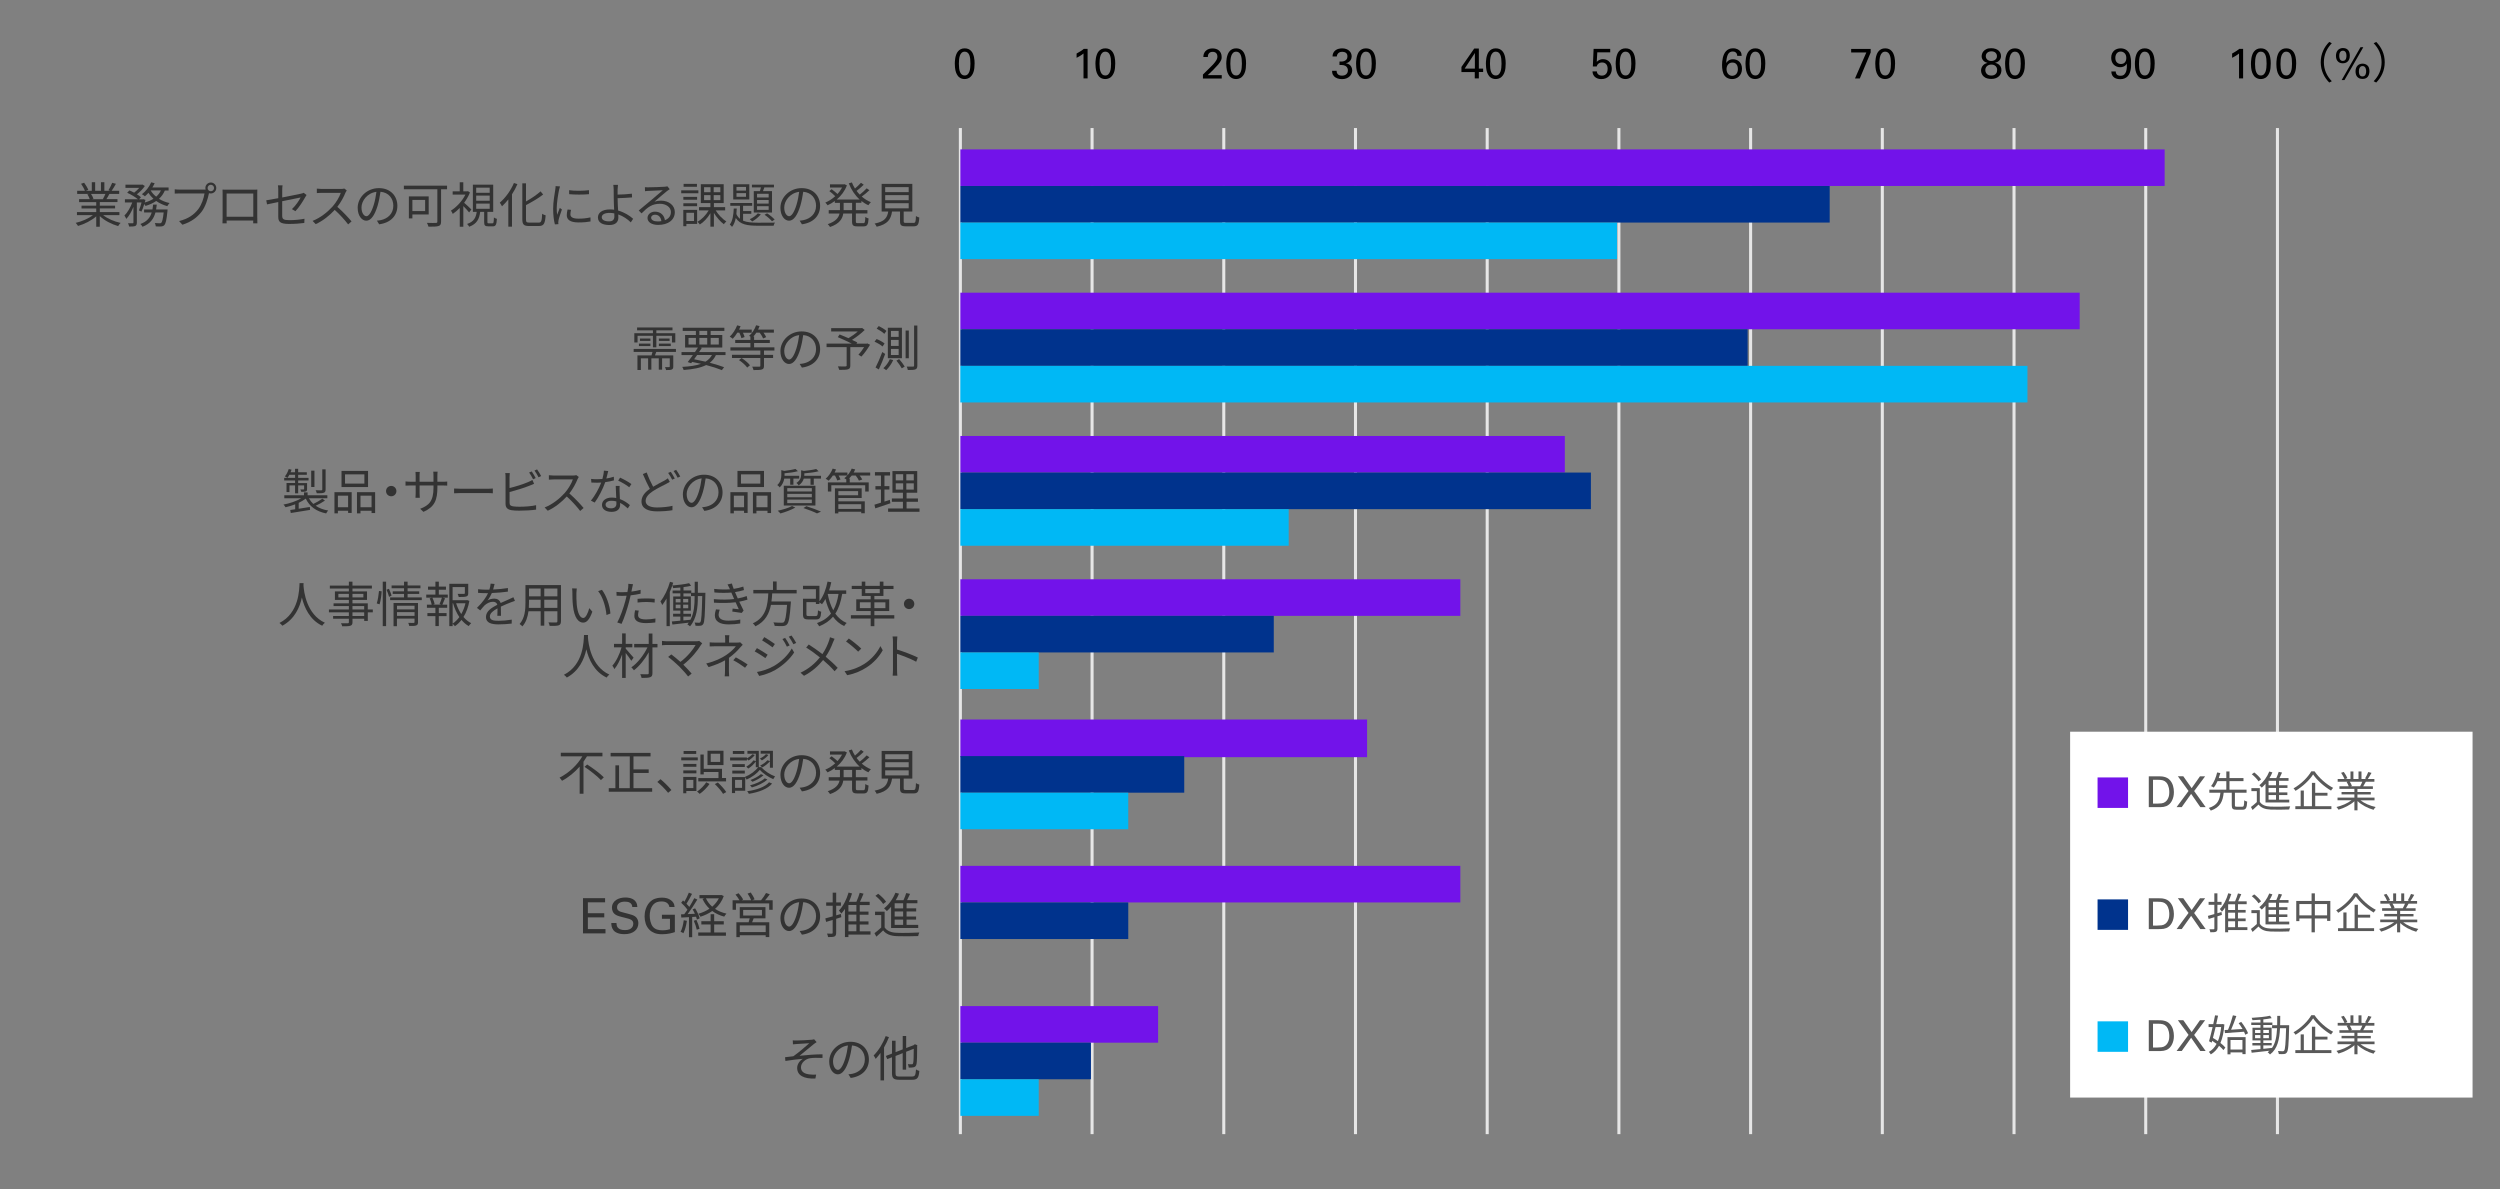 <?xml version="1.0" encoding="UTF-8"?>
<svg id="_レイヤー_1" data-name="レイヤー 1" xmlns="http://www.w3.org/2000/svg" viewBox="0 0 820 390">
  <rect x="0" y="0" width="820" height="390" fill="#808080" stroke="none"/>
  <defs>
    <style>
      .cls-1 {
        fill: #00338d;
      }

      .cls-2 {
        fill: #00b8f5;
      }

      .cls-3 {
        fill: #e6e6e6;
      }

      .cls-4 {
        fill: #fff;
      }

      .cls-5 {
        fill: #333;
      }

      .cls-6 {
        fill: #7213ea;
      }

      .cls-7 {
        fill: #595959;
      }
    </style>
  </defs>
  <g>
    <path class="cls-5" d="m33.84,70.58c1.46,1.15,3.66,2.1,5.71,2.53-.27.26-.64.72-.8,1.05-2.14-.61-4.48-1.81-6.02-3.28v3.49h-1.17v-3.41c-1.54,1.39-3.87,2.54-5.97,3.15-.16-.3-.51-.75-.77-1.01,1.98-.45,4.21-1.41,5.65-2.53h-5.23v-1.01h6.32v-1.19h-4.82v-.91h4.82v-1.17h-5.62v-.97h3.49c-.14-.48-.46-1.12-.78-1.6l.56-.11h-3.9v-1.02h2.54c-.22-.64-.78-1.6-1.26-2.32l1.01-.34c.54.72,1.12,1.71,1.36,2.35l-.82.3h1.97v-2.83h1.1v2.83h1.9v-2.83h1.12v2.83h1.94l-.59-.19c.42-.67.93-1.71,1.22-2.43l1.22.32c-.45.82-.96,1.7-1.41,2.3h2.48v1.02h-3.2c-.32.61-.67,1.23-.99,1.71h3.63v.97h-5.79v1.17h5.01v.91h-5.01v1.19h6.42v1.01h-5.31Zm-3.98-6.96c.35.5.67,1.17.8,1.6l-.51.11h3.76l-.16-.05c.27-.46.59-1.12.82-1.67h-4.7Z"/>
    <path class="cls-5" d="m45.57,68.98c.3-.66.62-1.65.86-2.58h-1.54v6.59c0,.61-.13.93-.53,1.14-.42.16-1.04.18-2,.18-.05-.29-.21-.78-.37-1.09.69.02,1.31.02,1.52.02.19-.02.26-.06.26-.24v-5.14c-.62,1.54-1.46,3.04-2.34,3.94-.13-.34-.42-.8-.62-1.1.99-.94,1.98-2.66,2.58-4.29h-2.42v-1.04h4.29c-.83-.7-2.3-1.6-3.55-2.14l.74-.77c.5.21,1.04.46,1.55.74.59-.45,1.2-1.02,1.68-1.58h-4.53v-1.04h5.38l.21-.05.77.48c-.62.96-1.65,1.98-2.61,2.72.53.32,1.01.66,1.34.96l-.61.69h1.18l.18-.06.72.26c-.08.27-.16.56-.24.85,1.07-.3,2.05-.71,2.86-1.23-.64-.58-1.2-1.23-1.65-1.95-.38.42-.77.82-1.15,1.14-.22-.19-.69-.53-.98-.69,1.25-.93,2.4-2.38,3.04-3.9l1.14.3c-.21.46-.46.93-.74,1.38h5.31v1.01h-1.23c-.45,1.09-1.1,1.98-1.92,2.72,1.01.64,2.19,1.12,3.47,1.39-.24.26-.59.7-.75,1.02-1.34-.37-2.58-.94-3.63-1.7-1.01.7-2.19,1.23-3.49,1.63-.08-.16-.26-.4-.43-.62-.27.93-.59,1.84-.94,2.5l-.82-.42Zm9.39-.29s-.02.32-.03.51c-.29,2.98-.59,4.19-1.06,4.66-.27.29-.58.37-.99.42-.38.02-1.06.03-1.78-.02-.03-.32-.14-.8-.32-1.1.69.06,1.33.08,1.58.08s.38-.02.54-.16c.3-.3.54-1.2.78-3.39h-2.69c-.56,2.03-1.68,3.7-4.24,4.69-.14-.27-.46-.7-.7-.91,2.21-.8,3.22-2.14,3.71-3.78h-2.5v-.99h2.75c.1-.51.16-1.04.21-1.58h1.2c-.05.54-.13,1.07-.22,1.58h3.74Zm-5.54-6.24c.43.77,1.06,1.47,1.81,2.06.66-.58,1.18-1.25,1.55-2.06h-3.36Z"/>
    <path class="cls-5" d="m66.91,62.2c.16,0,.34,0,.53-.02-.05-.16-.08-.34-.08-.51,0-.99.8-1.81,1.79-1.81s1.79.82,1.79,1.81-.8,1.79-1.79,1.79c-.21,0-.42-.03-.61-.1l-.03.18c-.35,1.68-1.12,4.26-2.38,5.9-1.47,1.87-3.38,3.36-6.3,4.27l-1.09-1.2c3.1-.77,4.9-2.13,6.24-3.84,1.14-1.46,1.87-3.68,2.1-5.22h-8.19c-.62,0-1.18.03-1.58.05v-1.41c.43.05,1.07.1,1.6.1h8.02Zm3.3-.53c0-.58-.48-1.07-1.06-1.07s-1.06.5-1.06,1.07.46,1.06,1.06,1.06,1.06-.48,1.06-1.06Z"/>
    <path class="cls-5" d="m84.39,71.33c0,.51.02,1.74.03,1.92h-1.38c0-.11.02-.48.02-.91h-8.74c.02.42.02.8.03.91h-1.38c.02-.19.05-1.38.05-1.94v-7.87c0-.37,0-.86-.03-1.25.62.02,1.06.03,1.42.03h8.59c.35,0,.93,0,1.41-.03-.03.4-.03.85-.03,1.25v7.89Zm-10.06-7.84v7.6h8.75v-7.6h-8.75Z"/>
    <path class="cls-5" d="m95.76,68.58c1.2-1.09,2.37-2.85,2.85-3.81-.27.06-3.22.66-6.05,1.23v4.75c0,1.1.4,1.46,2.32,1.46s3.39-.16,4.99-.46l-.06,1.38c-1.42.19-3.02.32-5.02.32-2.98,0-3.52-.77-3.52-2.35v-4.83c-1.62.32-3.04.62-3.68.77l-.26-1.34c.72-.1,2.24-.37,3.94-.69v-2.74c0-.48-.03-1.01-.11-1.47h1.52c-.08.46-.11,1.01-.11,1.47v2.5c2.72-.53,5.52-1.1,6.19-1.25.35-.08.66-.18.85-.29l.94.74c-.11.16-.29.43-.4.64-.74,1.33-1.98,3.33-3.26,4.66l-1.12-.67Z"/>
    <path class="cls-5" d="m113.73,62.45c-.1.13-.3.48-.4.71-.54,1.38-1.55,3.25-2.69,4.69,1.68,1.44,3.63,3.52,4.67,4.77l-1.12.98c-1.07-1.41-2.77-3.3-4.4-4.75-1.71,1.84-3.87,3.6-6.24,4.67l-1.02-1.07c2.58-1.01,4.94-2.91,6.59-4.75,1.09-1.23,2.26-3.14,2.66-4.45h-6.24c-.56,0-1.44.06-1.62.08v-1.46c.22.03,1.14.11,1.62.11h6.18c.53,0,.94-.06,1.2-.14l.82.62Z"/>
    <path class="cls-5" d="m123.63,72.37c.5-.03.98-.11,1.36-.19,2.03-.45,4.02-1.95,4.02-4.69,0-2.4-1.52-4.37-4.21-4.59-.21,1.47-.51,3.07-.94,4.56-.98,3.25-2.24,4.93-3.71,4.93s-2.83-1.63-2.83-4.24c0-3.44,3.07-6.45,6.94-6.45s6.08,2.62,6.08,5.82-2.19,5.55-5.97,6.05l-.74-1.2Zm-1.04-5.18c.4-1.31.7-2.82.88-4.27-3.04.38-4.9,2.99-4.9,5.12,0,2,.93,2.88,1.62,2.88s1.58-1.06,2.4-3.73Z"/>
    <path class="cls-5" d="m146.64,62.08h-1.97v10.59c0,.86-.21,1.28-.82,1.46-.64.22-1.74.22-3.31.22-.08-.34-.32-.93-.51-1.26,1.28.06,2.59.05,2.96.03.35-.02.46-.13.46-.46v-10.58h-10.98v-1.18h14.16v1.18Zm-11.38,8.27v1.28h-1.15v-7.22h6.5v5.94h-5.34Zm0-4.78v3.65h4.18v-3.65h-4.18Z"/>
    <path class="cls-5" d="m153.87,69.68c-.37-.5-1.22-1.41-1.9-2.09v6.78h-1.17v-6.16c-.75.77-1.52,1.44-2.29,1.95-.11-.3-.43-.85-.61-1.07,1.81-1.12,3.7-3.13,4.75-5.25h-4.18v-1.09h2.32v-2.97h1.17v2.97h1.31l.21-.05.66.43c-.46,1.18-1.14,2.34-1.9,3.38.7.59,2.03,1.84,2.37,2.21l-.74.96Zm7.65,3.57c.37,0,.43-.22.48-1.92.21.19.66.37.98.45-.11,1.98-.42,2.46-1.33,2.46h-1.49c-1.1,0-1.36-.32-1.36-1.44v-3.31h-1.3c-.29,2.31-1.07,3.95-3.6,4.88-.13-.26-.45-.69-.69-.91,2.24-.75,2.9-2.11,3.15-3.97h-1.26v-8.91h6.67v8.91h-1.9v3.31c0,.38.06.45.45.45h1.2Zm-5.33-10.02h4.43v-1.67h-4.43v1.67Zm0,2.62h4.43v-1.7h-4.43v1.7Zm0,2.64h4.43v-1.7h-4.43v1.7Z"/>
    <path class="cls-5" d="m169.71,60.4c-.48,1.13-1.09,2.27-1.78,3.33v10.61h-1.2v-8.93c-.67.85-1.38,1.62-2.08,2.26-.13-.29-.5-.91-.72-1.2,1.82-1.52,3.58-3.94,4.64-6.45l1.14.38Zm6.98,12.62c.88,0,1.02-.58,1.14-2.9.3.21.78.43,1.14.51-.19,2.59-.54,3.5-2.19,3.5h-3.28c-1.66,0-2.18-.48-2.18-2.22v-11.78h1.2v5.95c1.78-.99,3.6-2.24,4.78-3.31l.85,1.02c-1.5,1.22-3.65,2.43-5.63,3.49v4.64c0,.9.18,1.09,1.06,1.09h3.12Z"/>
    <path class="cls-5" d="m183.68,61.16c-.1.27-.24.78-.3,1.07-.3,1.46-.77,4.29-.77,6.06,0,.77.03,1.41.13,2.18.27-.72.62-1.65.88-2.27l.69.51c-.4,1.12-.98,2.8-1.12,3.55-.05.22-.08.53-.08.7l.05.56-1.15.08c-.32-1.12-.58-2.94-.58-5.09,0-2.34.51-5.06.7-6.35.05-.37.11-.78.11-1.12l1.44.11Zm3.62,7.68c-.14.58-.21,1.02-.21,1.46,0,.72.48,1.42,2.66,1.42,1.42,0,2.64-.13,3.92-.42l.02,1.34c-.98.19-2.3.32-3.95.32-2.66,0-3.84-.88-3.84-2.37,0-.58.11-1.2.26-1.87l1.15.11Zm-.62-6.46c1.73.29,4.93.22,6.51,0v1.31c-1.7.18-4.77.18-6.5,0l-.02-1.31Z"/>
    <path class="cls-5" d="m202.58,65.11c0,1.04.08,2.58.16,3.95,2.03.56,3.78,1.66,4.93,2.7l-.77,1.18c-1.01-1.02-2.46-2.03-4.11-2.61.02.42.03.77.03,1.06,0,1.29-.8,2.42-2.91,2.42s-3.79-.7-3.79-2.51c0-1.42,1.25-2.61,3.98-2.61.45,0,.9.03,1.34.1-.06-1.28-.13-2.74-.13-3.68s0-2.22-.02-2.9c-.02-.58-.06-1.26-.13-1.57h1.54c-.06.34-.11,1.09-.13,1.57-.02.43,0,.99,0,1.62,1.26-.03,3.26-.11,4.69-.3l.05,1.22c-1.41.13-3.44.22-4.74.26v.11Zm-1.09,4.88c-.51-.11-1.02-.16-1.55-.16-1.63,0-2.56.56-2.56,1.42s.88,1.36,2.4,1.36c1.17,0,1.73-.54,1.73-1.63,0-.26-.02-.59-.02-.99Z"/>
    <path class="cls-5" d="m219.67,62.05c-.29.19-.64.43-.88.61-.78.59-2.91,2.46-4.13,3.49.72-.24,1.44-.34,2.14-.34,2.64,0,4.54,1.6,4.54,3.74,0,2.56-2.13,4.22-5.47,4.22-2.16,0-3.49-.96-3.49-2.27,0-1.09.98-2.08,2.45-2.08,1.98,0,3.06,1.33,3.26,2.8,1.25-.48,1.97-1.39,1.97-2.69,0-1.55-1.57-2.69-3.57-2.69-2.61,0-4.05,1.1-6.06,3.15l-.93-.94c1.31-1.09,3.34-2.78,4.27-3.55.88-.74,2.85-2.4,3.63-3.1-.83.03-3.95.18-4.77.22-.37.02-.74.03-1.07.1l-.03-1.33c.35.05.8.05,1.12.05.82,0,4.58-.11,5.41-.19.46-.05.69-.08.86-.13l.74.93Zm-2.74,10.48c-.14-1.25-.9-2.11-2.1-2.11-.72,0-1.26.43-1.26.98,0,.78.91,1.23,2.1,1.23.45,0,.88-.03,1.26-.1Z"/>
    <path class="cls-5" d="m229.07,63.39h-5.63v-.97h5.63v.97Zm-.4,10.06h-3.54v.74h-1.01v-5.36h4.54v4.62Zm-.02-7.94h-4.51v-.94h4.51v.94Zm-4.51,1.17h4.51v.96h-4.51v-.96Zm4.46-5.41h-4.38v-.96h4.38v.96Zm-3.47,8.53v2.69h2.51v-2.69h-2.51Zm9.62-.78c.86,1.41,2.26,2.86,3.49,3.62-.26.21-.64.62-.82.9-1.12-.82-2.37-2.24-3.26-3.7v4.51h-1.15v-4.42c-.91,1.54-2.18,2.93-3.46,3.71-.18-.26-.54-.69-.78-.9,1.38-.75,2.8-2.21,3.68-3.73h-3.17v-1.07h3.73v-1.33h-3.14v-6.19h7.5v6.19h-3.21v1.33h3.69v1.07h-3.1Zm-3.81-5.98h2.11v-1.63h-2.11v1.63Zm0,2.61h2.11v-1.65h-2.11v1.65Zm5.33-4.24h-2.18v1.63h2.18v-1.63Zm0,2.59h-2.18v1.65h2.18v-1.65Z"/>
    <path class="cls-5" d="m243.75,72.39c1.26.54,2.9.64,4.86.66.7,0,4.64,0,5.57-.03-.18.25-.37.7-.43,1.02h-5.14c-3.46,0-5.84-.38-7.28-2.53-.22,1.15-.61,2.17-1.22,2.91-.14-.22-.5-.59-.75-.77.96-1.15,1.23-3.29,1.31-5.25h.99c-.03.61-.06,1.23-.13,1.82.3.66.7,1.17,1.18,1.55v-4.26h-3.17v-.93h7.17v.93h-2.98v1.71h2.7v.91h-2.7v2.24Zm2.03-6.96h-5.28v-4.99h5.28v4.99Zm-1.09-4.11h-3.12v1.19h3.12v-1.19Zm0,2.02h-3.12v1.22h3.12v-1.22Zm4.86,6.96c-.69.88-1.82,1.78-2.83,2.35-.18-.19-.56-.59-.8-.75,1.01-.46,2.03-1.18,2.64-1.92l.99.32Zm-.3-7.61c.13-.38.26-.82.35-1.22h-2.97v-.91h7.23v.91h-3.15c-.14.42-.3.85-.45,1.22h2.96v7.02h-5.98v-7.02h2.01Zm2.87.88h-3.81v1.2h3.81v-1.2Zm0,2.03h-3.81v1.19h3.81v-1.19Zm0,2.03h-3.81v1.2h3.81v-1.2Zm-.53,2.34c.93.56,1.97,1.44,2.49,2.05l-.86.56c-.53-.64-1.57-1.55-2.45-2.14l.82-.46Z"/>
    <path class="cls-5" d="m262.29,72.37c.5-.03.98-.11,1.36-.19,2.03-.45,4.02-1.95,4.02-4.69,0-2.4-1.52-4.37-4.21-4.59-.21,1.47-.51,3.07-.94,4.56-.98,3.25-2.24,4.93-3.71,4.93s-2.83-1.63-2.83-4.24c0-3.44,3.07-6.45,6.94-6.45s6.08,2.62,6.08,5.82-2.19,5.55-5.97,6.05l-.74-1.2Zm-1.04-5.18c.4-1.31.7-2.82.88-4.27-3.04.38-4.9,2.99-4.9,5.12,0,2,.93,2.88,1.62,2.88s1.58-1.06,2.4-3.73Z"/>
    <path class="cls-5" d="m280.72,66.53v2.39h3.79v1.1h-3.79v2.58c0,.5.1.59.64.59h1.82c.5,0,.58-.32.64-2.03.26.21.75.42,1.07.5-.11,2.03-.45,2.59-1.62,2.59h-2.1c-1.34,0-1.7-.35-1.7-1.66v-2.56h-2.88c-.26,1.71-1.2,3.35-4.34,4.43-.14-.27-.51-.72-.75-.94,2.67-.9,3.58-2.16,3.87-3.49h-3.55v-1.1h3.68v-2.39h-1.68v-.61c-.77.58-1.58,1.04-2.38,1.41-.16-.26-.51-.67-.74-.9,1.1-.45,2.26-1.17,3.25-2.08-.48-.51-1.26-1.18-1.92-1.68l.74-.62c.64.46,1.42,1.09,1.94,1.57.58-.66,1.09-1.36,1.49-2.11h-3.97v-1.05h4.56l.21-.05.78.38c-.69,1.87-1.9,3.44-3.33,4.64h7.52c-1.55-1.39-2.77-3.23-3.57-5.3l1.02-.3c.27.69.61,1.38,1.01,2,.7-.58,1.47-1.33,1.97-1.89l.9.64c-.7.69-1.58,1.46-2.34,2.02.32.43.66.85,1.04,1.23.78-.61,1.71-1.46,2.27-2.07l.9.62c-.74.72-1.7,1.49-2.51,2.08.9.78,1.9,1.42,2.99,1.85-.26.22-.62.69-.82.99-.82-.35-1.58-.83-2.29-1.39v.61h-1.84Zm-1.23,0h-2.78v2.39h2.78v-2.39Z"/>
    <path class="cls-5" d="m299.6,73.12c.64,0,.77-.29.83-2.26.26.21.77.4,1.1.48-.14,2.32-.5,2.89-1.84,2.89h-2.58c-1.5,0-1.9-.35-1.9-1.65v-3.2h-2.62c-.38,2.56-1.41,4.16-5.04,4.99-.1-.3-.43-.8-.67-1.04,3.28-.66,4.13-1.9,4.46-3.95h-2.16v-9.07h10.06v9.07h-2.83v3.19c0,.46.13.54.82.54h2.37Zm-9.26-10.1h7.71v-1.63h-7.71v1.63Zm0,2.64h7.71v-1.65h-7.71v1.65Zm0,2.67h7.71v-1.67h-7.71v1.67Z"/>
    <path class="cls-5" d="m215.25,115.42c-.13.4-.29.79-.42,1.14h6v3.65c0,.53-.1.81-.5.99s-.99.18-1.86.18c-.06-.29-.22-.7-.37-.97.64.02,1.17.02,1.36,0,.18-.02.22-.06.22-.21v-2.66h-2.51v3.71h-1.09v-3.71h-2.43v3.71h-1.07v-3.71h-2.37v3.81h-1.13v-4.78h4.62c.11-.37.22-.77.32-1.14h-6.18v-.97h13.87v.97h-6.48Zm-6.13-3.09h-1.07v-3.04h6.11v-.93h-5.2v-.96h11.62v.96h-5.3v.93h6.22v3.04h-1.1v-2.18h-5.12v3.78h-1.12v-3.78h-5.04v2.18Zm.45.37h3.76v.8h-3.76v-.8Zm3.76-.88h-3.42v-.78h3.42v.78Zm6.3-.78v.78h-3.52v-.78h3.52Zm-3.52,1.66h3.9v.8h-3.9v-.8Z"/>
    <path class="cls-5" d="m234.83,116.44c-.48,1.04-1.14,1.87-2.02,2.54,1.82.48,3.46.99,4.69,1.46l-.72.96c-1.34-.54-3.14-1.14-5.17-1.66-1.79.91-4.22,1.39-7.38,1.62-.1-.34-.27-.77-.46-1.02,2.54-.14,4.58-.43,6.14-1.01-.93-.22-1.9-.43-2.88-.62l-.34.43-1.12-.38c.5-.62,1.09-1.46,1.7-2.3h-3.73v-.99h4.42c.34-.51.67-1.01.96-1.47h-4.21v-4.11h3.54v-1.35h-4.32v-1.05h13.66v1.05h-4.5v1.35h3.82v4.11h-7.14l.43.11c-.27.43-.58.9-.9,1.36h8.67v.99h-3.17Zm-8.99-3.44h2.42v-2.16h-2.42v2.16Zm2.82,3.44c-.34.48-.67.96-.99,1.39,1.26.24,2.53.51,3.73.8.93-.56,1.63-1.28,2.13-2.19h-4.86Zm.73-6.57h2.58v-1.35h-2.58v1.35Zm2.58,3.14v-2.16h-2.58v2.16h2.58Zm1.13-2.16v2.16h2.66v-2.16h-2.66Z"/>
    <path class="cls-5" d="m241.84,109.12c-.45.75-.96,1.44-1.5,1.99-.21-.19-.7-.53-.98-.69.99-.91,1.89-2.32,2.43-3.71l1.12.29c-.14.38-.3.75-.5,1.12h4.16v1.01h-2.9c.26.5.48,1.06.56,1.42l-1.04.38c-.11-.48-.4-1.2-.69-1.81h-.67Zm8.75,5.86v1.41h2.99v1.04h-2.99v2.56c0,.7-.16,1.01-.7,1.2-.53.18-1.41.19-2.74.19-.06-.35-.26-.8-.43-1.12,1.09.03,2.03.03,2.32,0,.29,0,.35-.06.35-.29v-2.55h-9.3v-1.04h9.3v-1.41h-9.81v-1.04h6.56v-1.43h-4.99v-1.01h4.99v-1.07c-.16-.11-.34-.21-.43-.27.98-.83,1.84-2.13,2.29-3.46l1.14.26c-.14.4-.29.77-.48,1.15h5.18v1.01h-3.41c.37.5.7,1.06.88,1.46l-1.02.45c-.18-.53-.64-1.3-1.12-1.91h-1.09c-.3.46-.64.91-.99,1.28h.26v1.1h5.15v1.01h-5.15v1.43h6.66v1.04h-3.41Zm-7.34,2.46c1.01.64,2.21,1.63,2.74,2.37l-.91.75c-.51-.74-1.66-1.76-2.69-2.45l.86-.67Z"/>
    <path class="cls-5" d="m262.29,119.37c.5-.03.98-.11,1.36-.19,2.03-.45,4.02-1.95,4.02-4.69,0-2.4-1.52-4.37-4.21-4.59-.21,1.47-.51,3.07-.94,4.56-.98,3.25-2.24,4.93-3.71,4.93s-2.83-1.63-2.83-4.24c0-3.44,3.07-6.45,6.94-6.45s6.08,2.62,6.08,5.82-2.19,5.55-5.97,6.05l-.74-1.2Zm-1.04-5.18c.4-1.31.7-2.82.88-4.27-3.04.38-4.9,2.99-4.9,5.12,0,2,.93,2.88,1.62,2.88s1.58-1.06,2.4-3.73Z"/>
    <path class="cls-5" d="m285.39,113.07c-.85,1.39-1.89,2.91-2.86,3.89l-.96-.61c.59-.64,1.3-1.57,1.87-2.5h-4.54v6.03c0,.74-.19,1.07-.75,1.25-.56.18-1.49.19-2.88.19-.08-.34-.29-.82-.45-1.15,1.1.05,2.18.03,2.5.02.29-.02.38-.08.38-.32v-6.02h-6.59v-1.14h8.29c-1.36-.69-3.18-1.52-4.61-2.13l.61-.88c.88.35,1.92.79,2.9,1.22,1.01-.58,2.18-1.41,3.04-2.19h-8.72v-1.1h9.87l.27-.06.86.66c-1.14,1.14-2.72,2.35-4.16,3.25.66.29,1.28.59,1.73.83l-.27.42h3.3l.24-.1.94.45Z"/>
    <path class="cls-5" d="m287.52,111.2c.93.37,2.06.98,2.62,1.47l-.67.98c-.54-.5-1.68-1.17-2.62-1.58l.67-.86Zm1.87,4.27l.94.62c-.59,1.66-1.39,3.62-2.08,5.09l-1.07-.64c.64-1.23,1.55-3.28,2.21-5.07Zm-1.17-8.53c.9.42,1.98,1.09,2.53,1.61l-.7.95c-.51-.53-1.62-1.26-2.51-1.71l.69-.85Zm4.75,11.17c-.54,1.23-1.46,2.51-2.3,3.31-.19-.18-.67-.5-.93-.66.85-.74,1.66-1.86,2.13-2.95l1.1.29Zm2.86-10.62v10h-4.62v-10h4.62Zm-3.6,3.01h2.53v-1.95h-2.53v1.95Zm0,2.96h2.53v-1.97h-2.53v1.97Zm0,2.99h2.53v-2h-2.53v2Zm2.69,1.33c.65.75,1.46,1.81,1.82,2.45l-.95.59c-.35-.67-1.13-1.76-1.77-2.54l.9-.5Zm3.17-9.36v9.09h-1.05v-9.09h1.05Zm2.8-1.63v13.1c0,.74-.18,1.07-.62,1.26-.45.19-1.2.22-2.51.22-.05-.3-.19-.82-.35-1.12.94.03,1.79.02,2.03,0,.27,0,.38-.08.38-.35v-13.12h1.07Z"/>
    <path class="cls-5" d="m106.61,164.18c-.89.62-2.06,1.25-3.06,1.7,1.09.77,2.46,1.3,4.1,1.57-.24.22-.53.67-.67.96-3.25-.66-5.47-2.29-6.69-4.86-.66.5-1.46.96-2.32,1.38v1.94c1.15-.18,2.42-.38,3.66-.58l.06.96-6.31,1.02-.19-.99c.48-.06,1.02-.14,1.63-.24v-1.62c-1.06.42-2.16.74-3.18.96-.13-.27-.43-.66-.66-.88,2-.37,4.27-1.12,5.82-2.06h-5.55v-.99h6.46v-.95h1.18v.95h6.48v.99h-6.05c.38.7.86,1.31,1.44,1.86.99-.48,2.22-1.18,2.96-1.73l.86.62Zm-9.82-6.59h-3.58v-.86h3.58v-.99h-1.89c-.19.37-.4.71-.61.98-.19-.14-.62-.35-.85-.46.54-.64.99-1.54,1.26-2.42l.94.22c-.1.29-.22.56-.34.85h1.47v-1.14h1.02v1.14h2.85v.83h-2.85v.99h3.41v.86h-3.41v.85h2.93v1.93c0,.45-.05.67-.4.8-.32.14-.8.14-1.5.14-.05-.24-.21-.54-.32-.77.53.02.93.02,1.07,0,.14,0,.18-.05.18-.18v-1.14h-1.95v2.59h-1.02v-2.59h-1.84v2.18h-.96v-2.98h2.8v-.85Zm6.35,2.14h-1.07v-5.34h1.07v5.34Zm3.65.82c0,.61-.13.89-.59,1.07-.45.18-1.18.18-2.3.18-.05-.3-.21-.7-.37-.99.86.03,1.63.03,1.89.02.21-.02.29-.08.29-.27v-6.62h1.09v6.62Z"/>
    <path class="cls-5" d="m109.7,161.43h5.65v6.81h-1.17v-.72h-3.35v.86h-1.13v-6.96Zm1.13,1.15v3.79h3.35v-3.79h-3.35Zm9.89-2.83h-8.7v-5.29h8.7v5.29Zm-1.2-4.16h-6.35v3.03h6.35v-3.03Zm3.52,5.84v6.85h-1.17v-.75h-3.63v.86h-1.15v-6.96h5.95Zm-1.17,4.94v-3.79h-3.63v3.79h3.63Z"/>
    <path class="cls-5" d="m128.32,159.38c.94,0,1.7.75,1.7,1.7s-.75,1.7-1.7,1.7-1.7-.75-1.7-1.7.75-1.7,1.7-1.7Z"/>
    <path class="cls-5" d="m145.23,158.02c.7,0,1.25-.05,1.46-.08v1.34c-.16-.02-.75-.05-1.46-.05h-1.76v.56c0,4.27-.91,6.46-4.58,8.1l-1.07-1.01c2.91-1.12,4.37-2.5,4.37-6.98v-.67h-4.56v2.59c0,.59.05,1.29.06,1.46h-1.41c.02-.16.06-.85.06-1.46v-2.59h-1.71c-.7,0-1.42.05-1.62.06v-1.39c.14.03.93.11,1.62.11h1.71v-2.05c0-.51-.05-1.01-.06-1.17h1.42c-.02.16-.08.61-.08,1.17v2.05h4.56v-2c0-.62-.05-1.15-.08-1.31h1.44c-.02.16-.08.69-.08,1.31v2h1.76Z"/>
    <path class="cls-5" d="m148.93,160.23c.48.03,1.33.08,2.22.08h8.77c.8,0,1.38-.05,1.73-.08v1.57c-.32-.02-.99-.08-1.71-.08h-8.78c-.88,0-1.73.03-2.22.08v-1.57Z"/>
    <path class="cls-5" d="m167.14,164.9c0,.82.34,1.02,1.12,1.18.5.08,1.33.13,2.11.13,1.7,0,4.14-.16,5.47-.51v1.46c-1.39.21-3.79.34-5.54.34-.94,0-1.9-.05-2.56-.16-1.23-.22-1.92-.78-1.92-2.08v-8.8c0-.38-.02-.93-.1-1.29h1.49c-.05.37-.08.85-.08,1.29v3.62c1.89-.46,4.42-1.23,6.08-1.95.5-.21.96-.45,1.41-.72l.56,1.28c-.45.19-1.02.45-1.5.62-1.79.72-4.56,1.57-6.54,2.08v3.52Zm7.71-7.7c-.32-.66-.86-1.62-1.3-2.22l.85-.35c.4.56.98,1.54,1.31,2.18l-.86.4Zm1.31-3.23c.42.59,1.04,1.58,1.34,2.18l-.86.4c-.35-.7-.88-1.6-1.33-2.21l.85-.37Z"/>
    <path class="cls-5" d="m189.84,156.45c-.1.13-.3.48-.4.71-.54,1.38-1.55,3.25-2.69,4.69,1.68,1.44,3.63,3.52,4.67,4.77l-1.12.98c-1.07-1.41-2.77-3.3-4.4-4.75-1.71,1.84-3.87,3.6-6.24,4.67l-1.02-1.07c2.58-1.01,4.94-2.91,6.59-4.75,1.09-1.23,2.26-3.14,2.66-4.45h-6.24c-.56,0-1.44.06-1.62.08v-1.46c.22.03,1.14.11,1.62.11h6.18c.53,0,.94-.06,1.2-.14l.82.62Z"/>
    <path class="cls-5" d="m201.38,157.56c-.83.24-1.82.45-2.86.58-.78,2.24-2.19,4.99-3.46,6.7l-1.25-.64c1.33-1.54,2.67-4.06,3.39-5.92-.46.03-.93.05-1.39.05-.59,0-1.25-.02-1.84-.05l-.1-1.2c.59.08,1.26.11,1.95.11.56,0,1.15-.03,1.76-.08.24-.88.46-1.89.5-2.74l1.42.13c-.16.58-.37,1.54-.62,2.45.83-.13,1.66-.32,2.46-.58l.03,1.18Zm1.86,1.84c-.05.66-.03,1.12-.02,1.71.02.58.08,1.62.11,2.58,1.36.5,2.46,1.28,3.28,1.98l-.69,1.09c-.67-.61-1.52-1.31-2.54-1.81.02.24.02.46.02.64,0,1.26-.83,2.3-2.78,2.3-1.74,0-3.17-.72-3.17-2.29,0-1.46,1.38-2.4,3.17-2.4.53,0,1.04.05,1.5.14-.05-1.3-.13-2.85-.16-3.95h1.28Zm-1.07,5.07c-.5-.14-1.04-.22-1.6-.22-1.17,0-1.94.53-1.94,1.25s.59,1.23,1.82,1.23c1.3,0,1.73-.72,1.73-1.5,0-.21,0-.46-.02-.75Zm4.22-4.64c-.85-.72-2.56-1.7-3.62-2.18l.62-.99c1.15.51,2.96,1.54,3.71,2.11l-.72,1.06Z"/>
    <path class="cls-5" d="m219.7,158.05c-.35.22-.74.43-1.2.67-1.07.56-2.83,1.38-4.38,2.4-1.47.98-2.35,2-2.35,3.2,0,1.31,1.25,2.13,3.74,2.13,1.73,0,3.84-.22,5.07-.54l-.02,1.44c-1.18.21-3.02.38-5.01.38-2.96,0-5.14-.9-5.14-3.26,0-1.63,1.04-2.94,2.74-4.13-.72-1.3-1.55-3.15-2.29-4.85l1.26-.53c.62,1.74,1.42,3.44,2.11,4.69,1.39-.85,2.83-1.54,3.7-2.02.46-.27.8-.48,1.12-.75l.64,1.17Zm.32-3.3c.4.58.98,1.55,1.31,2.21l-.86.38c-.32-.66-.86-1.62-1.31-2.22l.86-.37Zm1.76-.64c.43.59,1.04,1.58,1.34,2.18l-.86.4c-.34-.7-.86-1.62-1.33-2.21l.85-.37Z"/>
    <path class="cls-5" d="m230.29,166.37c.5-.03.98-.11,1.36-.19,2.03-.45,4.02-1.95,4.02-4.69,0-2.4-1.52-4.37-4.21-4.59-.21,1.47-.51,3.07-.94,4.56-.98,3.25-2.24,4.93-3.71,4.93s-2.83-1.63-2.83-4.24c0-3.44,3.07-6.45,6.94-6.45s6.08,2.62,6.08,5.82-2.19,5.55-5.97,6.05l-.74-1.2Zm-1.04-5.18c.4-1.31.7-2.82.88-4.27-3.04.38-4.9,2.99-4.9,5.12,0,2,.93,2.88,1.62,2.88s1.58-1.06,2.4-3.73Z"/>
    <path class="cls-5" d="m239.57,161.43h5.65v6.81h-1.17v-.72h-3.35v.86h-1.13v-6.96Zm1.13,1.15v3.79h3.35v-3.79h-3.35Zm9.89-2.83h-8.7v-5.29h8.7v5.29Zm-1.2-4.16h-6.35v3.03h6.35v-3.03Zm3.52,5.84v6.85h-1.17v-.75h-3.63v.86h-1.15v-6.96h5.95Zm-1.17,4.94v-3.79h-3.63v3.79h3.63Z"/>
    <path class="cls-5" d="m257.23,156.99c-.16.96-.58,2.03-1.49,2.88-.18-.26-.54-.61-.8-.77,1.14-1.04,1.33-2.3,1.33-3.33v-1.58l.94.27c1.38-.18,2.83-.4,3.7-.66l.8.74c-1.18.34-2.88.58-4.38.7v.82h4.8v.93h-1.89v2h-1.06v-2h-1.95Zm3.63,9.5c-1.3.75-3.3,1.49-4.88,1.92-.21-.22-.61-.69-.88-.9,1.63-.34,3.55-.9,4.69-1.54l1.07.51Zm-3.78-7.18h10.38v6.51h-10.38v-6.51Zm1.14,1.9h8.06v-1.11h-8.06v1.11Zm0,1.89h8.06v-1.12h-8.06v1.12Zm0,1.92h8.06v-1.15h-8.06v1.15Zm11.07-8.96v.93h-2.37v2.03h-1.07v-2.03h-2.22c-.22.77-.7,1.57-1.66,2.21-.14-.26-.48-.62-.74-.79,1.3-.85,1.54-1.87,1.54-2.75v-1.42l.91.22c1.47-.14,3.09-.37,4.03-.64l.8.75c-1.25.34-3.07.56-4.69.69v.43c0,.11,0,.24-.02.37h5.49Zm-4.8,9.97c1.73.56,3.63,1.25,4.8,1.78l-1.31.59c-.99-.51-2.72-1.18-4.46-1.76l.98-.61Z"/>
    <path class="cls-5" d="m285.46,155.97h-3.5c.35.45.69.95.86,1.31l-1.09.37c-.18-.46-.62-1.12-1.07-1.68h-1.28c-.29.37-.59.71-.9,1.01h.24v1.25h6.22v2.99h-1.15v-2.05h-11.12v2.05h-1.12v-2.99h6.03v-1.01c-.22-.14-.48-.29-.66-.37.35-.26.69-.54.99-.88h-2.85c.27.46.51.96.62,1.31l-1.06.32c-.13-.43-.45-1.07-.75-1.63h-.69c-.43.66-.91,1.23-1.38,1.7-.22-.18-.69-.5-.98-.64.96-.83,1.82-2.08,2.3-3.33l1.1.29c-.13.34-.29.67-.46.99h4.19v.93c.59-.65,1.09-1.41,1.41-2.21l1.14.27c-.14.34-.3.69-.5,1.01h5.42v.99Zm-10.48,8.47h8.67v3.92h-1.17v-.51h-7.5v.54h-1.12v-8.22h8.77v3.18h-7.65v1.09Zm0-3.36v1.36h6.48v-1.36h-6.48Zm0,4.29v1.55h7.5v-1.55h-7.5Z"/>
    <path class="cls-5" d="m292.05,165.08c-1.71.58-3.54,1.2-4.96,1.66l-.27-1.2c.59-.18,1.33-.4,2.14-.67v-4.3h-1.82v-1.12h1.82v-3.47h-1.98v-1.12h4.96v1.12h-1.84v3.47h1.62v1.12h-1.62v3.95l1.75-.58.21,1.14Zm9.55,1.7v1.09h-10.3v-1.09h4.86v-2.2h-3.63v-1.09h3.63v-1.87h-3.44v-7.12h8.13v7.12h-3.49v1.87h3.73v1.09h-3.73v2.2h4.24Zm-7.79-9.22h2.43v-2.02h-2.43v2.02Zm0,3.02h2.43v-2.05h-2.43v2.05Zm5.91-5.04h-2.45v2.02h2.45v-2.02Zm0,2.99h-2.45v2.05h2.45v-2.05Z"/>
    <path class="cls-5" d="m99.57,191.26c-.02.21-.02.46-.03.74.14,2.11,1.01,9.5,7.02,12.26-.34.26-.7.66-.88.98-4.13-1.95-5.89-6.05-6.66-9.25-.7,3.2-2.35,7.05-6.4,9.25-.21-.29-.59-.66-.96-.91,6.48-3.31,6.48-10.95,6.59-13.06h1.31Z"/>
    <path class="cls-5" d="m122.29,200.84h-1.65v2.83h-1.18v-.72h-3.84v1.11c0,.74-.22,1.01-.7,1.18-.5.18-1.33.19-2.66.19-.06-.3-.26-.73-.42-1.01.96.03,1.92.02,2.19.02.3-.02.4-.11.4-.38v-1.11h-5.17v-.91h5.17v-1.2h-6.54v-.94h6.54v-1.12h-5.02v-.88h5.02v-1.12h-4.58v-2.81h4.58v-.93h-6.24v-.97h6.24v-1.28h1.18v1.28h6.37v.97h-6.37v.93h4.77v2.81h-4.77v1.12h5.02v2h1.65v.94Zm-7.86-4.89v-1.15h-3.44v1.15h3.44Zm1.18-1.15v1.15h3.58v-1.15h-3.58Zm0,5.11h3.84v-1.12h-3.84v1.12Zm3.84.94h-3.84v1.2h3.84v-1.2Z"/>
    <path class="cls-5" d="m123.57,197.92c.37-1.07.62-2.82.74-4.08l.88.11c-.06,1.25-.32,3.09-.69,4.27l-.93-.3Zm1.97-7.13h1.1v14.59h-1.1v-14.59Zm2.02,2.33c.35.71.74,1.66.88,2.24l-.83.42c-.13-.61-.5-1.6-.83-2.35l.78-.3Zm10.78,2.82v.91h-10.38v-.91h4.56v-1.12h-3.71v-.86h3.71v-1.01h-4.08v-.91h4.08v-1.25h1.17v1.25h4.21v.91h-4.21v1.01h3.81v.86h-3.81v1.12h4.66Zm-1.23,8.11c0,.61-.13.91-.58,1.09-.45.18-1.15.19-2.29.18-.06-.29-.19-.72-.34-1.02.8.03,1.57.03,1.76.02.22,0,.3-.06.3-.27v-1.15h-5.76v2.5h-1.12v-7.61h8.02v6.29Zm-6.9-5.36v1.2h5.76v-1.2h-5.76Zm5.76,3.31v-1.22h-5.76v1.22h5.76Z"/>
    <path class="cls-5" d="m143.92,195.02h2.95v1.02h-1.66l.77.21c-.29.74-.61,1.5-.88,2.07h1.58v1.04h-2.75v1.73h2.55v1.01h-2.55v3.25h-1.12v-3.25h-2.62v-1.01h2.62v-1.73h-2.78v-1.04h1.57c-.1-.58-.37-1.42-.67-2.07l.78-.21h-1.9v-1.02h3.01v-1.59h-2.43v-1.02h2.43v-1.62h1.12v1.62h2.34v1.02h-2.34v1.59Zm.24,3.12c.26-.58.61-1.47.78-2.1h-3.12c.35.67.66,1.57.74,2.11l-.56.16h2.77l-.61-.18Zm9.79-1.03c-.34,1.92-.97,3.73-1.93,5.26.74.86,1.58,1.57,2.53,2.03-.26.22-.62.66-.82.96-.88-.5-1.66-1.2-2.37-2.03-.61.8-1.33,1.5-2.15,2.06-.16-.24-.48-.56-.75-.79v.77h-1.09v-13.89h6.21v3.07c0,.59-.11.91-.62,1.09-.48.16-1.28.18-2.5.18-.05-.32-.21-.74-.37-1.04.99.03,1.82.03,2.06.02.26-.02.32-.06.32-.26v-1.97h-4.02v4.3h4.54l.21-.05.74.27Zm-5.49,7.44c.85-.56,1.58-1.3,2.21-2.15-.9-1.31-1.58-2.86-2.06-4.53h-.14v6.67Zm1.15-6.67c.4,1.26.98,2.48,1.68,3.54.62-1.09,1.09-2.3,1.38-3.54h-3.06Z"/>
    <path class="cls-5" d="m163.12,202c.05-.61.06-1.63.06-2.46-1.47.8-2.5,1.62-2.5,2.66,0,1.25,1.23,1.42,2.86,1.42,1.23,0,2.93-.14,4.32-.38l-.03,1.3c-1.2.14-2.96.26-4.34.26-2.27,0-4.1-.48-4.1-2.42s1.89-3.06,3.73-4.02c-.16-.66-.74-.98-1.42-.98-1.04,0-2,.51-2.74,1.17-.45.43-.9,1.03-1.44,1.66l-1.09-.82c2.02-1.95,3.06-3.58,3.65-4.83h-.66c-.67,0-1.74-.03-2.61-.1v-1.2c.85.1,1.95.16,2.67.16.34,0,.67,0,1.04-.02.22-.71.37-1.42.4-1.97l1.31.11c-.11.45-.26,1.1-.48,1.82,1.62-.08,3.34-.22,4.85-.48l-.02,1.18c-1.57.24-3.52.38-5.25.45-.35.82-.85,1.7-1.42,2.43.58-.37,1.49-.59,2.19-.59,1.02,0,1.86.5,2.1,1.44,1.09-.51,2.05-.9,2.88-1.28.48-.21.86-.4,1.31-.62l.51,1.2c-.4.11-.98.34-1.39.5-.9.35-2.03.82-3.23,1.38.02.91.03,2.26.05,3.02h-1.23Z"/>
    <path class="cls-5" d="m183.99,203.77c0,.77-.21,1.12-.72,1.33-.54.19-1.47.21-2.98.19-.05-.32-.24-.83-.4-1.15,1.12.05,2.21.03,2.5.03.32-.02.43-.11.43-.42v-3.25h-4.3v4.72h-1.18v-4.72h-4c-.24,1.78-.78,3.6-2,4.96-.18-.24-.66-.64-.91-.78,1.76-1.98,1.92-4.8,1.92-7.02v-5.76h11.65v11.87Zm-6.66-4.4v-2.66h-3.82v.95c0,.53-.02,1.12-.06,1.71h3.89Zm-3.82-6.34v2.56h3.82v-2.56h-3.82Zm9.31,0h-4.3v2.56h4.3v-2.56Zm0,6.34v-2.66h-4.3v2.66h4.3Z"/>
    <path class="cls-5" d="m189.06,194.56c-.02.99,0,2.45.11,3.74.26,2.66,1.02,4.4,2.14,4.4.82,0,1.55-1.63,1.97-3.23l1.01,1.15c-.94,2.69-1.92,3.6-3.01,3.6-1.49,0-2.93-1.49-3.36-5.6-.16-1.38-.18-3.29-.18-4.22,0-.37-.02-1.03-.1-1.41l1.54.03c-.06.38-.11,1.12-.13,1.54Zm11.17,6.66l-1.3.51c-.27-2.85-1.23-5.98-2.74-7.84l1.25-.43c1.42,1.84,2.56,5.09,2.78,7.76Z"/>
    <path class="cls-5" d="m210.13,194.73c-1.04.24-2.18.42-3.28.54-.14.69-.32,1.42-.5,2.1-.58,2.27-1.65,5.54-2.48,7.26l-1.41-.46c.94-1.63,2.06-4.85,2.66-7.09.14-.53.27-1.1.4-1.68-.51.03-.99.05-1.44.05-.7,0-1.28-.03-1.84-.06l-.05-1.25c.75.1,1.33.11,1.9.11.53,0,1.09-.03,1.7-.06.11-.58.19-1.07.24-1.39.05-.45.08-.98.05-1.31l1.55.13c-.11.35-.22.94-.29,1.26l-.24,1.17c1.02-.13,2.06-.32,3.02-.58v1.26Zm-.62,5.55c-.14.53-.22,1.02-.22,1.42,0,.75.35,1.47,2.61,1.47,1.02,0,2.13-.13,3.09-.3l-.05,1.3c-.85.11-1.9.21-3.06.21-2.5,0-3.81-.77-3.81-2.34,0-.61.1-1.2.24-1.87l1.2.11Zm-.4-3.86c.83-.08,1.87-.13,2.9-.13.91,0,1.89.03,2.74.13l-.03,1.22c-.8-.1-1.74-.19-2.67-.19-.99,0-1.95.06-2.93.18v-1.2Z"/>
    <path class="cls-5" d="m231.38,194.46s-.02.42-.02.56c-.14,6.85-.26,9.02-.7,9.66-.26.4-.53.51-.94.56-.4.05-1.01.05-1.6,0-.02-.29-.11-.75-.29-1.04.62.05,1.18.06,1.44.06.21,0,.35-.03.48-.26.3-.45.45-2.53.58-8.5h-1.44v.45c0,3.07-.3,6.82-2.56,9.49-.18-.19-.59-.48-.88-.62.16-.19.32-.38.46-.59-1.94.24-3.87.45-5.36.62l-.19-1.01,2.79-.26v-1.34h-2.38v-.93h2.38v-1.03h-2.34v-4.65h2.34v-1.01h-2.54v-.93h2.54v-.98c-.8.08-1.6.14-2.35.19-.05-.26-.16-.61-.29-.85-.24.72-.51,1.42-.82,2.11v11.2h-1.07v-9.04c-.45.78-.91,1.5-1.41,2.13-.1-.29-.42-.91-.59-1.2,1.3-1.58,2.45-3.98,3.13-6.42l1.06.29c-.1.3-.19.62-.3.93,1.89-.16,4.17-.43,5.52-.77l.64.86c-.7.18-1.57.32-2.48.43v1.11h2.55v.75h1.12v-3.62h1.04v3.62h2.5Zm-9.75,3.12h1.58v-1.14h-1.58v1.14Zm0,1.92h1.58v-1.17h-1.58v1.17Zm4.11-1.92v-1.14h-1.67v1.14h1.67Zm0,1.92v-1.17h-1.67v1.17h1.67Zm2.1-3.99h-1.19v-.88h-2.48v1.01h2.43v4.65h-2.45v1.03h2.5v.93h-2.5v1.25c.75-.06,1.54-.14,2.32-.22,1.22-2.3,1.36-5.04,1.36-7.31v-.45Z"/>
    <path class="cls-5" d="m245.17,196.68c-.7.24-1.62.46-2.69.67.46,1.01.98,2.08,1.42,2.91l-.62.78c-.8-.14-2.08-.32-3.09-.45l.11-.98c.77.1,1.52.18,2.02.22-.3-.62-.67-1.46-1.04-2.29-2.05.27-4.64.3-7.09.14l-.05-1.17c2.42.22,4.77.21,6.66-.03l-.56-1.3c-.13-.27-.24-.56-.35-.82-1.6.14-3.6.14-5.57-.03l-.08-1.17c1.89.21,3.66.24,5.18.13-.08-.18-.14-.34-.21-.48-.24-.5-.38-.78-.59-1.12l1.44-.3c.14.54.35,1.15.59,1.76,1.1-.18,2.22-.42,3.15-.75l.22,1.14c-.82.26-1.86.5-2.94.67l.29.66c.13.34.35.83.62,1.42,1.25-.22,2.21-.51,2.93-.79l.24,1.15Zm-9.1,3.3c-.19.5-.37,1.2-.37,1.62,0,1.22.96,1.98,3.22,1.98,1.28,0,2.78-.11,3.9-.37l-.03,1.3c-.99.18-2.53.3-3.82.3-2.83,0-4.5-.98-4.5-2.96,0-.67.19-1.41.37-1.98l1.23.11Z"/>
    <path class="cls-5" d="m253.28,194.65c-.05.86-.11,1.74-.24,2.62h6.37s-.02.38-.03.58c-.32,4.56-.64,6.32-1.26,6.96-.37.38-.75.5-1.36.53-.56.03-1.6.02-2.67-.05-.03-.34-.19-.83-.42-1.15,1.14.11,2.27.11,2.67.11.37,0,.59-.02.75-.18.48-.42.78-1.98,1.06-5.68h-5.28c-.56,2.83-1.84,5.47-5.09,7.04-.18-.3-.54-.74-.85-.98,4.42-1.98,4.88-6.13,5.07-9.81h-4.91v-1.14h6.45v-2.78h1.2v2.78h6.56v1.14h-8.02Z"/>
    <path class="cls-5" d="m276.24,194.81c-.45,2.66-1.15,4.77-2.26,6.46.96,1.36,2.19,2.42,3.73,3.07-.26.22-.64.69-.83,1.01-1.5-.7-2.69-1.74-3.65-3.07-1.14,1.34-2.61,2.37-4.54,3.15-.13-.27-.5-.8-.72-1.06,2.02-.72,3.5-1.74,4.59-3.12-.78-1.38-1.38-2.99-1.82-4.78-.35.64-.72,1.22-1.12,1.71-.19-.14-.58-.42-.86-.61v.53h-1.15v-.61h-3.1v3.98c0,.51.13.59.78.59h2.26c.59,0,.69-.26.74-1.87.24.19.74.38,1.07.46-.14,2.02-.48,2.53-1.71,2.53h-2.46c-1.41,0-1.81-.34-1.81-1.7v-5.09h4.24v-3.14h-4.24v-1.1h5.39v5.06c1.28-1.57,2.18-3.94,2.66-6.45l1.23.22c-.19.93-.43,1.82-.72,2.67h5.62v1.14h-1.3Zm-4.75.03c.38,1.98.98,3.79,1.82,5.33.83-1.44,1.38-3.22,1.73-5.36h-3.54l-.02.03Z"/>
    <path class="cls-5" d="m293.33,202.88h-6.54v2.51h-1.2v-2.51h-6.5v-1.1h6.5v-1.36h-4.74v-3.84h4.74v-1.11h-2.94v-2.27h-3.28v-1.04h3.28v-1.39h1.17v1.39h4.75v-1.39h1.2v1.39h3.3v1.04h-3.3v2.27h-2.98v1.11h4.88v3.84h-4.88v1.36h6.54v1.1Zm-7.74-3.42v-1.91h-3.55v1.91h3.55Zm-1.78-4.91h4.75v-1.35h-4.75v1.35Zm2.98,3.01v1.91h3.63v-1.91h-3.63Z"/>
    <path class="cls-5" d="m298.19,196.38c.94,0,1.7.75,1.7,1.7s-.75,1.7-1.7,1.7-1.7-.75-1.7-1.7.75-1.7,1.7-1.7Z"/>
    <path class="cls-5" d="m192.87,208.26c-.02.21-.02.46-.03.74.14,2.11,1.01,9.5,7.02,12.26-.34.26-.7.66-.88.98-4.13-1.95-5.89-6.05-6.66-9.25-.7,3.2-2.35,7.05-6.4,9.25-.21-.29-.59-.66-.96-.91,6.48-3.31,6.48-10.95,6.59-13.06h1.31Z"/>
    <path class="cls-5" d="m207.07,216.74c-.35-.58-1.18-1.7-1.84-2.56v8.18h-1.18v-7.68c-.69,1.87-1.6,3.7-2.54,4.78-.13-.34-.43-.83-.66-1.12,1.22-1.33,2.43-3.81,3.02-6.02h-2.48v-1.14h2.66v-3.42h1.18v3.42h2.18v1.14h-2.18v.42c.59.64,2.19,2.51,2.59,2.98l-.75,1.02Zm8.58-4.4h-1.65v8.42c0,.82-.21,1.18-.74,1.36-.53.21-1.47.24-2.82.24-.06-.34-.26-.88-.43-1.22,1.04.03,2.06.02,2.37.02.29-.02.4-.1.4-.38v-6.82c-1.26,2.3-3.09,4.56-4.85,5.89-.21-.3-.56-.72-.85-.96,2-1.36,4.1-4.03,5.28-6.54h-4.35v-1.14h4.77v-3.41h1.22v3.41h1.65v1.14Z"/>
    <path class="cls-5" d="m230.34,211.01c-.16.18-.3.35-.4.5-1.15,1.87-3.18,4.48-5.82,6.5.96.96,2.1,2.16,2.74,2.94l-1.17.93c-.59-.82-1.87-2.22-2.88-3.26-.96-.96-2.82-2.56-3.66-3.15l1.04-.83c.59.43,1.9,1.49,2.99,2.46,2.35-1.76,4.19-4.11,4.99-5.55h-9.41c-.62,0-1.31.06-1.63.1v-1.44c.45.06,1.07.13,1.63.13h9.54c.45,0,.8-.05,1.02-.13l1.02.82Z"/>
    <path class="cls-5" d="m243.62,211.48c-.29.3-.64.67-.9.96-.8.96-2.14,2.3-3.62,3.33,0,1.31-.02,3.23-.02,4.3,0,.56.05,1.26.08,1.76h-1.46c.06-.46.1-1.2.1-1.76,0-.93.02-2.4.02-3.49-1.49.86-3.25,1.57-5.41,2.22l-.77-1.18c3.02-.72,5.02-1.78,6.48-2.72,1.42-.93,2.7-2.18,3.25-2.93h-6.64c-.56,0-1.47.03-1.95.06v-1.34c.5.06,1.39.08,1.94.08h3.14v-1.02c0-.45-.03-1.06-.1-1.41h1.47c-.06.35-.1.96-.1,1.41v1.02h2.64c.37,0,.74-.02,1.01-.1l.83.8Zm-2.27,4.13c1.5.82,2.37,1.31,3.86,2.32l-.83,1.09c-1.39-1.02-2.35-1.66-3.86-2.46l.83-.94Z"/>
    <path class="cls-5" d="m251.79,214.74l-.74,1.12c-.8-.58-2.53-1.7-3.5-2.19l.72-1.09c.94.51,2.82,1.66,3.52,2.16Zm1.86,3.82c2.66-1.52,4.77-3.62,6.06-5.87l.77,1.33c-1.39,2.14-3.6,4.21-6.16,5.71-1.6.94-3.81,1.68-5.3,1.98l-.74-1.3c1.76-.3,3.74-.94,5.36-1.86Zm.51-7.33l-.75,1.1c-.77-.59-2.51-1.74-3.44-2.29l.72-1.07c.94.53,2.78,1.76,3.47,2.26Zm4.85.46l-.91.42c-.4-.85-.93-1.79-1.46-2.51l.88-.38c.4.58,1.12,1.73,1.49,2.48Zm2.14-.8l-.91.42c-.43-.85-.99-1.76-1.52-2.48l.9-.38c.43.56,1.14,1.71,1.54,2.45Z"/>
    <path class="cls-5" d="m273.75,209.51c-.16.3-.4.83-.53,1.17-.51,1.41-1.33,3.17-2.4,4.72,1.42,1.18,2.8,2.43,3.94,3.65l-1.01,1.12c-1.18-1.36-2.4-2.5-3.78-3.68-1.49,1.82-3.47,3.73-6.26,5.17l-1.14-1.01c2.8-1.33,4.78-3.09,6.35-5.02-1.18-.98-2.96-2.29-4.5-3.23l.85-1.01c1.36.86,3.22,2.18,4.48,3.15,1.02-1.49,1.68-2.99,2.16-4.35.11-.32.26-.83.32-1.18l1.5.51Z"/>
    <path class="cls-5" d="m283.43,217.81c2.46-1.55,4.42-3.92,5.34-5.89l.77,1.36c-1.1,2-2.96,4.18-5.38,5.68-1.6,1.02-3.62,2-6.29,2.5l-.85-1.31c2.8-.42,4.88-1.39,6.4-2.34Zm-.94-5.07l-1.01,1.01c-.8-.83-2.8-2.54-3.98-3.34l.91-.98c1.14.75,3.18,2.42,4.08,3.31Z"/>
    <path class="cls-5" d="m300.5,217.04c-1.74-.94-4.51-2.02-6.29-2.58l.02,5.28c0,.51.03,1.36.1,1.89h-1.54c.06-.51.1-1.3.1-1.89v-9.31c0-.45-.03-1.17-.13-1.66h1.57c-.05.5-.11,1.18-.11,1.66v2.61c2.11.64,5.14,1.79,6.83,2.64l-.54,1.36Z"/>
    <path class="cls-5" d="m192.53,248.08c-.35.59-.74,1.17-1.14,1.76v10.5h-1.26v-8.9c-1.62,1.84-3.57,3.49-5.79,4.66-.18-.3-.56-.77-.8-1.04,3.15-1.58,5.89-4.24,7.47-6.98h-7.07v-1.18h13.66v1.18h-5.07Zm.06,2.67c1.86,1.2,4.29,2.99,5.46,4.21l-.94.91c-1.14-1.22-3.5-3.1-5.39-4.35l.88-.77Z"/>
    <path class="cls-5" d="m213.91,258.52v1.17h-14.24v-1.17h2.18v-7.49h1.2v7.49h3.52v-10.42h-6.29v-1.15h13.1v1.15h-5.6v4.26h4.99v1.17h-4.99v4.99h6.13Z"/>
    <path class="cls-5" d="m219.14,260.05c-1.02-1.28-2.4-2.64-3.54-3.57l1.04-.91c1.15.93,2.59,2.38,3.58,3.55l-1.09.93Z"/>
    <path class="cls-5" d="m228.87,249.39h-5.42v-.97h5.42v.97Zm-.45,10.05h-3.31v.75h-1.01v-5.36h4.32v4.61Zm-4.3-8.86h4.3v.94h-4.3v-.94Zm0,2.11h4.3v.96h-4.3v-.96Zm4.24-5.41h-4.14v-.96h4.14v.96Zm-3.25,8.53v2.67h2.31v-2.67h-2.31Zm7.62,1.33c-.78,1.15-2.08,2.45-3.23,3.25-.21-.22-.61-.58-.86-.78,1.14-.73,2.38-2.01,3.01-3.02l1.09.56Zm5.41-.85h-9.1v-1.09h6.62v-1.99h-4.83v.8h-1.09v-6.53h1.09v4.69h5.99v3.02h1.33v1.09Zm-.83-5.36h-5.25v-4.7h5.25v4.7Zm-1.1-3.7h-3.09v2.69h3.09v-2.69Zm-.77,9.41c1.01.93,2.21,2.24,2.77,3.14l-1.04.61c-.51-.88-1.68-2.24-2.7-3.21l.98-.53Z"/>
    <path class="cls-5" d="m244.99,249.44h-5.52v-.99h5.52v.32c.67-.38,1.36-.86,1.76-1.38l.83.24c-.48.67-1.31,1.36-2.05,1.81-.11-.13-.35-.34-.54-.5v.5Zm4.7,2.16c1.14,1.33,2.91,2.46,4.53,3.06-.19.22-.45.64-.59.91-1.55-.66-3.34-1.84-4.4-3.07-.91,1.18-2.59,2.43-4.34,3.2-.1-.22-.29-.54-.46-.78v4.43h-3.33v.78h-1.02v-5.25h4.32l-.05-.06c1.74-.69,3.44-1.95,4.3-3.17h-.75v-1.9c-.61.91-1.57,1.78-2.46,2.34-.14-.16-.48-.48-.67-.61.91-.54,1.81-1.28,2.35-2.08l.78.24v-2.42h-2.75v-.94h3.73v5.33h.82Zm-5.39-.02h-4.11v-.94h4.11v.94Zm-4.11,1.17h4.11v.96h-4.11v-.96Zm3.94-5.46h-3.76v-.96h3.76v.96Zm-.74,8.51h-2.29v2.61h2.29v-2.61Zm9.87,1.2c-1.49,1.78-4.34,2.83-7.63,3.38-.11-.26-.34-.64-.56-.86,3.12-.43,5.87-1.39,7.18-2.93l1.01.42Zm-1.55-1.33c-1.22,1.15-3.23,2.08-5.1,2.61-.14-.22-.38-.5-.61-.69,1.79-.46,3.78-1.31,4.83-2.29l.88.37Zm-1.28-1.39c-.93.88-2.42,1.66-3.62,2.14-.16-.18-.43-.42-.64-.58,1.15-.43,2.61-1.18,3.41-1.92l.85.35Zm1.63-6.66c-.51.67-1.39,1.36-2.16,1.79-.14-.14-.46-.45-.67-.58.78-.4,1.55-.91,2-1.47l.83.26Zm.46-.42h-3.02v-.94h4.02v5.55h-.99v-2.1c-.64.75-1.62,1.54-2.5,2-.14-.14-.5-.46-.69-.61.91-.43,1.81-1.07,2.37-1.74l.82.27v-2.43Z"/>
    <path class="cls-5" d="m262.29,258.37c.5-.03.98-.11,1.36-.19,2.03-.45,4.02-1.95,4.02-4.69,0-2.4-1.52-4.37-4.21-4.59-.21,1.47-.51,3.07-.94,4.56-.98,3.25-2.24,4.93-3.71,4.93s-2.83-1.63-2.83-4.24c0-3.44,3.07-6.45,6.94-6.45s6.08,2.62,6.08,5.82-2.19,5.55-5.97,6.05l-.74-1.2Zm-1.04-5.18c.4-1.31.7-2.82.88-4.27-3.04.38-4.9,2.99-4.9,5.12,0,2,.93,2.88,1.62,2.88s1.58-1.06,2.4-3.73Z"/>
    <path class="cls-5" d="m280.72,252.53v2.39h3.79v1.1h-3.79v2.58c0,.5.1.59.64.59h1.82c.5,0,.58-.32.64-2.03.26.21.75.42,1.07.5-.11,2.03-.45,2.59-1.62,2.59h-2.1c-1.34,0-1.7-.35-1.7-1.66v-2.56h-2.88c-.26,1.71-1.2,3.35-4.34,4.43-.14-.27-.51-.72-.75-.94,2.67-.9,3.58-2.16,3.87-3.49h-3.55v-1.1h3.68v-2.39h-1.68v-.61c-.77.58-1.58,1.04-2.38,1.41-.16-.26-.51-.67-.74-.9,1.1-.45,2.26-1.17,3.25-2.08-.48-.51-1.26-1.18-1.92-1.68l.74-.62c.64.46,1.42,1.09,1.94,1.57.58-.66,1.09-1.36,1.49-2.11h-3.97v-1.05h4.56l.21-.05.78.38c-.69,1.87-1.9,3.44-3.33,4.64h7.52c-1.55-1.39-2.77-3.23-3.57-5.3l1.02-.3c.27.69.61,1.38,1.01,2,.7-.58,1.47-1.33,1.97-1.89l.9.64c-.7.69-1.58,1.46-2.34,2.02.32.43.66.85,1.04,1.23.78-.61,1.71-1.46,2.27-2.07l.9.62c-.74.72-1.7,1.49-2.51,2.08.9.78,1.9,1.42,2.99,1.85-.26.22-.62.69-.82.99-.82-.35-1.58-.83-2.29-1.39v.61h-1.84Zm-1.23,0h-2.78v2.39h2.78v-2.39Z"/>
    <path class="cls-5" d="m299.6,259.12c.64,0,.77-.29.83-2.26.26.21.77.4,1.1.48-.14,2.32-.5,2.89-1.84,2.89h-2.58c-1.5,0-1.9-.35-1.9-1.65v-3.2h-2.62c-.38,2.56-1.41,4.16-5.04,4.99-.1-.3-.43-.8-.67-1.04,3.28-.66,4.13-1.9,4.46-3.95h-2.16v-9.07h10.06v9.07h-2.83v3.19c0,.46.13.54.82.54h2.37Zm-9.26-10.1h7.71v-1.63h-7.71v1.63Zm0,2.64h7.71v-1.65h-7.71v1.65Zm0,2.67h7.71v-1.67h-7.71v1.67Z"/>
    <path class="cls-5" d="m191.22,294.6h7.25v1.36h-5.65v3.58h5.38v1.36h-5.38v3.84h5.78v1.41h-7.38v-11.55Z"/>
    <path class="cls-5" d="m202.2,302.78c.01.2.04.44.08.7.04.26.16.51.34.74.18.24.46.43.83.6.37.17.89.25,1.55.25.6,0,1.08-.08,1.44-.24.36-.16.63-.35.82-.58.19-.22.31-.45.37-.68.06-.23.09-.42.09-.57,0-.32-.06-.58-.18-.79s-.3-.38-.54-.52c-.23-.14-.51-.26-.84-.35-.33-.1-.69-.19-1.1-.29-.44-.11-.82-.2-1.14-.29-.33-.08-.61-.17-.86-.24-.25-.07-.46-.15-.64-.23-.18-.08-.35-.17-.5-.26-.47-.32-.79-.68-.95-1.09-.17-.4-.25-.8-.25-1.18,0-.59.13-1.09.38-1.52.25-.43.58-.78.99-1.05.41-.27.88-.47,1.4-.61.53-.13,1.06-.2,1.61-.2.19,0,.43.01.7.03s.57.07.86.15c.3.08.59.2.89.35.29.15.56.36.79.62.32.38.51.74.58,1.08.06.35.11.64.13.89h-1.66c-.02-.36-.11-.66-.26-.89-.15-.23-.34-.41-.57-.54-.23-.13-.48-.22-.76-.26s-.56-.07-.85-.07c-.8,0-1.43.17-1.88.5-.45.33-.68.79-.68,1.37,0,.26.04.47.13.65.09.18.21.34.39.46.17.13.39.24.65.33.26.09.57.18.92.26.7.18,1.25.33,1.66.44.41.11.75.21,1,.29.25.08.45.16.6.22.15.07.31.16.48.26.27.18.48.38.63.59.15.21.27.43.35.64s.13.41.15.6c.02.19.03.34.03.47,0,.51-.1.98-.3,1.42s-.49.82-.88,1.14-.87.58-1.44.76c-.57.18-1.23.27-1.97.27-.23,0-.5-.01-.81-.04-.32-.03-.64-.08-.98-.18s-.67-.22-.99-.4c-.32-.18-.59-.41-.82-.7-.16-.21-.29-.43-.38-.65-.09-.22-.16-.43-.2-.63-.04-.2-.07-.39-.08-.58s-.02-.34-.02-.48h1.66Z"/>
    <path class="cls-5" d="m219.56,297.48c-.09-.54-.34-.98-.77-1.31s-1.04-.5-1.84-.5c-.54,0-1.04.08-1.48.23-.44.15-.82.4-1.13.74-.26.28-.46.58-.62.9-.16.32-.29.64-.38.97-.09.33-.15.65-.18.97-.03.32-.05.61-.05.88,0,.25.02.53.05.84.03.32.09.64.17.97s.19.65.32.97c.13.32.31.6.52.86.39.44.86.74,1.38.9.53.16,1.09.24,1.69.24.67,0,1.21-.05,1.62-.14.41-.1.71-.17.89-.22v-3.42h-2.64v-1.33h4.24v5.7c-.17.05-.39.12-.65.2-.26.08-.57.16-.92.23-.35.08-.74.14-1.17.19-.43.05-.89.08-1.38.08-1.07,0-1.93-.14-2.59-.41-.66-.27-1.19-.62-1.6-1.03-.58-.58-.99-1.25-1.24-2.01s-.38-1.56-.38-2.39c0-.29.03-.66.08-1.11.05-.45.17-.93.34-1.43.17-.5.42-1,.75-1.5s.77-.93,1.31-1.3c.29-.19.59-.34.9-.45.31-.11.62-.19.91-.25s.56-.09.81-.1c.25,0,.44-.02.59-.02.23,0,.49,0,.77.03s.57.08.86.16c.3.09.6.21.9.38.3.16.59.39.87.66.34.37.55.72.62,1.03s.12.58.14.81h-1.74Z"/>
    <path class="cls-5" d="m225.3,302.03c-.22,1.5-.61,3.04-1.14,4.06-.19-.14-.67-.37-.93-.45.53-.98.86-2.4,1.04-3.81l1.02.19Zm1.74-1.27v6.65h-1.06v-6.59c-.91.05-1.78.1-2.51.14l-.1-1.05,1.06-.05c.34-.43.7-.94,1.06-1.47-.5-.72-1.33-1.62-2.06-2.28l.61-.77c.16.13.3.27.46.42.54-.9,1.1-2.1,1.44-2.98l1.04.42c-.54,1.06-1.22,2.32-1.81,3.22.35.35.67.72.93,1.04.62-.99,1.2-2.02,1.62-2.86l1.01.45c-.91,1.52-2.13,3.39-3.18,4.77l2.37-.1c-.22-.5-.48-1.01-.75-1.44l.83-.34c.66,1.02,1.3,2.4,1.5,3.27l-.9.4c-.06-.27-.16-.59-.29-.92l-1.26.08Zm1.39.97c.43.91.86,2.12,1.02,2.91l-.91.3c-.16-.8-.56-2-.98-2.93l.86-.29Zm5.82,4.11h3.86v1.07h-9.09v-1.07h4.06v-2.62h-3.04v-1.06h3.04v-2.3h1.17v2.3h3.15v1.06h-3.15v2.62Zm3.15-11.94c-.62,1.74-1.62,3.12-2.86,4.21,1.07.72,2.34,1.25,3.74,1.55-.24.26-.56.69-.74,1-1.47-.4-2.8-1.02-3.92-1.85-1.15.82-2.48,1.43-3.86,1.88-.16-.31-.45-.74-.69-.98,1.3-.37,2.54-.91,3.63-1.65-.94-.9-1.71-1.97-2.27-3.2l.64-.21h-1.65v-1.06h6.94l.22-.05.8.35Zm-5.86.75c.48,1.04,1.18,1.97,2.06,2.74.9-.77,1.65-1.68,2.18-2.74h-4.24Z"/>
    <path class="cls-5" d="m253.44,295.29v3.12h-1.14v-2.1h-10.91v2.1h-1.1v-3.12h2.26c-.3-.56-.83-1.3-1.3-1.86l1.01-.45c.58.62,1.22,1.5,1.49,2.08l-.48.22h3.12c-.22-.62-.74-1.52-1.18-2.19l1.04-.35c.48.67,1.04,1.63,1.25,2.24l-.78.3h2.91c.58-.69,1.26-1.68,1.63-2.38l1.23.42c-.48.67-1.04,1.39-1.55,1.97h2.51Zm-6.24,5.93c-.16.45-.34.88-.51,1.28h5.63v4.86h-1.17v-.59h-8.5v.61h-1.12v-4.88h4.02c.11-.4.26-.87.35-1.28h-3.26v-3.69h8.43v3.69h-3.87Zm3.95,2.32h-8.5v2.18h8.5v-2.18Zm-7.39-3.25h6.16v-1.84h-6.16v1.84Z"/>
    <path class="cls-5" d="m262.29,305.37c.5-.03.98-.11,1.36-.19,2.03-.45,4.02-1.95,4.02-4.69,0-2.4-1.52-4.37-4.21-4.59-.21,1.47-.51,3.07-.94,4.56-.98,3.25-2.24,4.93-3.71,4.93s-2.83-1.63-2.83-4.24c0-3.44,3.07-6.45,6.94-6.45s6.08,2.62,6.08,5.82-2.19,5.55-5.97,6.05l-.74-1.2Zm-1.04-5.18c.4-1.31.7-2.82.88-4.27-3.04.38-4.9,2.99-4.9,5.12,0,2,.93,2.88,1.62,2.88s1.58-1.06,2.4-3.73Z"/>
    <path class="cls-5" d="m275.94,300.84l-1.68.53v4.56c0,.67-.14,1.01-.54,1.22-.42.19-1.06.22-2.11.21-.05-.29-.19-.82-.35-1.14.72.03,1.38.03,1.58.02.21,0,.27-.06.27-.3v-4.21l-2.14.66-.27-1.15c.66-.16,1.5-.4,2.42-.67v-3.49h-2.14v-1.09h2.14v-3.2h1.15v3.2h1.55v1.09h-1.55v3.15l1.54-.45.14,1.07Zm9.57,5.7h-7.23v.82h-1.14v-9.23c-.37.56-.77,1.07-1.18,1.52-.16-.24-.56-.75-.8-.99,1.39-1.41,2.51-3.6,3.17-5.9l1.14.29c-.29.94-.62,1.86-1.02,2.74h2.45c.42-.91.85-2.1,1.09-2.96l1.25.29c-.35.88-.78,1.86-1.17,2.67h3.18v1.07h-3.26v2.15h2.88v1.02h-2.88v2.18h2.88v1.04h-2.88v2.23h3.54v1.09Zm-4.62-9.7h-2.61v2.15h2.61v-2.15Zm0,3.17h-2.61v2.18h2.61v-2.18Zm-2.61,5.44h2.61v-2.23h-2.61v2.23Z"/>
    <path class="cls-5" d="m290.15,304.17c.75,1.18,2.16,1.73,4.03,1.79,1.76.08,5.44.03,7.36-.1-.14.27-.34.82-.38,1.17-1.79.08-5.17.11-6.96.03-2.1-.08-3.54-.64-4.53-1.89-.7.69-1.44,1.36-2.22,2.05l-.62-1.14c.67-.5,1.49-1.17,2.21-1.84v-4.1h-2.03v-1.12h3.15v5.14Zm-.48-7.67c-.48-.8-1.55-1.9-2.53-2.67l.91-.67c.98.74,2.08,1.82,2.58,2.61l-.96.74Zm2.62.9c-.45.53-.93,1.02-1.41,1.44-.19-.24-.64-.69-.91-.91,1.55-1.2,2.93-3.1,3.73-5.12l1.17.32c-.3.74-.66,1.46-1.07,2.13h2.54c.35-.74.69-1.65.9-2.34l1.26.27c-.3.67-.64,1.42-.98,2.06h3.39v1.02h-3.55v1.67h3.15v1.01h-3.15v1.68h3.12v.99h-3.12v1.73h3.82v1.04h-8.9v-6.99Zm3.94-1.12h-2.78v1.67h2.78v-1.67Zm0,2.67h-2.78v1.68h2.78v-1.68Zm0,2.67h-2.78v1.73h2.78v-1.73Z"/>
    <path class="cls-5" d="m261.31,341.28c.69,0,3.95-.13,4.86-.24.37-.03.67-.1.86-.16l.82.93c-.22.13-.62.4-.85.59-1.18.98-3.47,2.88-4.74,3.89,2.4-.26,5.25-.48,7.52-.48v1.2c-1.55-.08-3.07-.06-4.02.08-1.54.21-3.04,1.52-3.04,2.99,0,1.58,1.28,2.13,2.72,2.32.93.13,1.71.11,2.27.06l-.26,1.3c-3.87.16-5.98-1.06-5.98-3.49,0-1.34,1.02-2.5,1.84-2.98-1.7.14-3.81.4-5.7.7l-.11-1.22c.85-.08,1.92-.22,2.72-.32,1.73-1.18,4.22-3.38,5.23-4.27-.7.05-3.46.19-4.14.26-.4.03-.88.06-1.22.1l-.06-1.31c.38.05.78.06,1.26.05Z"/>
    <path class="cls-5" d="m278.29,352.37c.5-.03.98-.11,1.36-.19,2.03-.45,4.02-1.95,4.02-4.69,0-2.4-1.52-4.37-4.21-4.59-.21,1.47-.51,3.07-.94,4.56-.98,3.25-2.24,4.93-3.71,4.93s-2.83-1.63-2.83-4.24c0-3.44,3.07-6.45,6.94-6.45s6.08,2.62,6.08,5.82-2.19,5.55-5.97,6.05l-.74-1.2Zm-1.04-5.18c.4-1.31.7-2.82.88-4.27-3.04.38-4.9,2.99-4.9,5.12,0,2,.93,2.88,1.62,2.88s1.58-1.06,2.4-3.73Z"/>
    <path class="cls-5" d="m291.59,340.16c-.45,1.15-.99,2.29-1.62,3.38v10.82h-1.17v-8.99c-.51.72-1.06,1.38-1.58,1.94-.13-.26-.46-.86-.67-1.12,1.57-1.54,3.05-3.92,3.95-6.35l1.09.34Zm7.58,12.93c.98,0,1.14-.43,1.28-2.32.29.21.75.42,1.1.5-.21,2.19-.58,2.9-2.34,2.9h-4.18c-1.89,0-2.46-.45-2.46-2.19v-5.2l-1.55.61-.46-1.04,2.02-.78v-4.21h1.17v3.74l2.34-.91v-4.38h1.13v3.95l2.5-.96.14-.13.21-.18.81.34-.05.21c0,2.88-.05,5.18-.19,5.86-.13.74-.46,1.04-.96,1.17-.43.11-1.14.13-1.62.11-.03-.35-.14-.83-.29-1.12.43.03,1.01.03,1.22.03.29,0,.45-.06.54-.48.13-.43.16-2.11.18-4.61l-2.5.98v5.87h-1.13v-5.42l-2.34.93v5.63c0,.91.21,1.12,1.33,1.12h4.1Z"/>
  </g>
  <g>
    <rect class="cls-3" x="314.5" y="42" width="1" height="330"/>
    <rect class="cls-3" x="357.7" y="42" width="1" height="330"/>
    <rect class="cls-3" x="400.9" y="42" width="1" height="330"/>
    <rect class="cls-3" x="444.1" y="42" width="1" height="330"/>
    <rect class="cls-3" x="487.3" y="42" width="1" height="330"/>
    <rect class="cls-3" x="530.5" y="42" width="1" height="330"/>
    <rect class="cls-3" x="573.7" y="42" width="1" height="330"/>
    <rect class="cls-3" x="616.9" y="42" width="1" height="330"/>
    <rect class="cls-3" x="660.1" y="42" width="1" height="330"/>
    <rect class="cls-3" x="703.3" y="42" width="1" height="330"/>
    <rect class="cls-3" x="746.5" y="42" width="1" height="330"/>
  </g>
  <path d="m313.17,21c0-.24,0-.54.03-.88.02-.35.06-.71.13-1.09.07-.38.17-.76.31-1.14s.32-.72.57-1.02c.24-.3.54-.55.9-.73.36-.19.8-.28,1.31-.28.49,0,.9.08,1.25.24s.64.37.88.64c.24.27.44.57.58.91.14.34.26.69.34,1.06.08.36.13.73.16,1.09.03.36.04.7.04.99,0,1.15-.11,2.07-.34,2.76-.23.69-.56,1.24-1,1.65-.17.16-.34.29-.52.38-.18.1-.36.17-.53.22s-.33.09-.48.1c-.15.02-.28.03-.39.03-.33,0-.63-.04-.9-.13-.27-.08-.52-.2-.73-.35-.22-.15-.41-.32-.57-.52-.16-.2-.29-.4-.39-.62-.08-.16-.16-.34-.24-.54-.07-.2-.14-.43-.2-.7s-.1-.57-.14-.91-.06-.73-.06-1.17Zm1.34-.07c0,.54.03,1.04.09,1.51.06.47.16.87.31,1.22s.34.62.58.81c.24.2.55.29.91.29.4,0,.73-.12.98-.36s.45-.55.58-.92c.14-.38.23-.79.27-1.25.05-.45.07-.9.07-1.34,0-.58-.03-1.11-.08-1.6-.06-.48-.16-.9-.3-1.25-.15-.34-.34-.61-.58-.8s-.55-.29-.91-.29c-.42,0-.76.13-1.02.38-.26.25-.45.57-.58.95-.13.38-.22.81-.26,1.28s-.06.92-.06,1.35Z"/>
  <g>
    <path d="m355.37,17.56c-.15.13-.32.26-.51.39-.19.13-.39.26-.59.38-.2.12-.4.24-.6.34s-.38.2-.55.29v-1.4c.46-.24.9-.5,1.32-.77.42-.27.77-.52,1.04-.76h1.25v9.69h-1.34v-8.16Z"/>
    <path d="m359.3,21c0-.24,0-.54.03-.88.02-.35.06-.71.13-1.09.07-.38.17-.76.31-1.14s.32-.72.57-1.02c.24-.3.54-.55.9-.73.36-.19.8-.28,1.31-.28.49,0,.9.08,1.25.24s.64.37.88.64c.24.27.44.57.58.91.14.34.26.69.34,1.06.08.36.13.73.16,1.09.03.36.04.7.04.99,0,1.15-.11,2.07-.34,2.76-.23.69-.56,1.24-1,1.65-.17.16-.34.29-.52.38-.18.1-.36.17-.53.22s-.33.09-.48.1c-.15.02-.28.03-.39.03-.33,0-.63-.04-.9-.13-.27-.08-.52-.2-.73-.35-.22-.15-.41-.32-.57-.52-.16-.2-.29-.4-.39-.62-.08-.16-.16-.34-.24-.54-.07-.2-.14-.43-.2-.7s-.1-.57-.14-.91-.06-.73-.06-1.17Zm1.34-.07c0,.54.03,1.04.09,1.51.06.47.16.87.31,1.22s.34.62.58.81c.24.2.55.29.91.29.4,0,.73-.12.98-.36s.45-.55.58-.92c.14-.38.23-.79.27-1.25.05-.45.07-.9.07-1.34,0-.58-.03-1.11-.08-1.6-.06-.48-.16-.9-.3-1.25-.15-.34-.34-.61-.58-.8s-.55-.29-.91-.29c-.42,0-.76.13-1.02.38-.26.25-.45.57-.58.95-.13.38-.22.81-.26,1.28s-.06.92-.06,1.35Z"/>
  </g>
  <g>
    <path d="m394.56,24.45l2.53-2.49c.27-.26.53-.53.79-.8s.49-.56.71-.86c.28-.38.47-.7.57-.95.1-.25.15-.51.15-.77,0-.12-.02-.27-.05-.45s-.1-.35-.21-.52-.26-.31-.47-.43c-.21-.12-.48-.18-.83-.18-.39,0-.69.07-.9.22-.21.15-.37.31-.47.5-.1.19-.16.37-.18.56-.02.19-.03.33-.03.42h-1.47c0-.12,0-.27.02-.43.01-.17.05-.35.11-.54.06-.19.15-.38.27-.58.12-.2.28-.39.5-.57.34-.29.69-.48,1.07-.57s.72-.13,1.03-.13c.37,0,.74.05,1.1.15.36.1.68.27.96.49.28.22.51.52.68.88.17.36.26.8.26,1.31,0,.16,0,.31-.02.46-.01.14-.06.3-.13.48-.07.18-.18.38-.33.62-.15.24-.35.53-.62.86-.07.08-.2.22-.37.4s-.35.37-.54.57c-.19.2-.36.39-.53.57-.17.18-.28.3-.35.37l-1.69,1.61h4.61v1.11h-6.17v-1.27Z"/>
    <path d="m402.21,21c0-.24,0-.54.03-.88.02-.35.06-.71.13-1.09.07-.38.17-.76.31-1.14s.32-.72.57-1.02c.24-.3.54-.55.9-.73.36-.19.8-.28,1.31-.28.49,0,.9.08,1.25.24s.64.37.88.64c.24.27.44.57.58.91.14.34.26.69.34,1.06.08.36.13.73.16,1.09.03.36.04.7.04.99,0,1.15-.11,2.07-.34,2.76-.23.69-.56,1.24-1,1.65-.17.16-.34.29-.52.38-.18.1-.36.17-.53.22s-.33.09-.48.1c-.15.02-.28.03-.39.03-.33,0-.63-.04-.9-.13-.27-.08-.52-.2-.73-.35-.22-.15-.41-.32-.57-.52-.16-.2-.29-.4-.39-.62-.08-.16-.16-.34-.24-.54-.07-.2-.14-.43-.2-.7s-.1-.57-.14-.91-.06-.73-.06-1.17Zm1.34-.07c0,.54.03,1.04.09,1.51.06.47.16.87.31,1.22s.34.62.58.81c.24.2.55.29.91.29.4,0,.73-.12.98-.36s.45-.55.58-.92c.14-.38.23-.79.27-1.25.05-.45.07-.9.07-1.34,0-.58-.03-1.11-.08-1.6-.06-.48-.16-.9-.3-1.25-.15-.34-.34-.61-.58-.8s-.55-.29-.91-.29c-.42,0-.76.13-1.02.38-.26.25-.45.57-.58.95-.13.38-.22.81-.26,1.28s-.06.92-.06,1.35Z"/>
  </g>
  <g>
    <path d="m438.41,23.23c0,.48.14.86.43,1.15.3.29.75.43,1.34.43.34,0,.63-.05.88-.15.25-.1.45-.23.6-.39.15-.16.27-.35.34-.55.07-.21.11-.41.11-.63,0-.25-.04-.48-.12-.67s-.18-.36-.31-.5c-.13-.14-.28-.25-.45-.34-.17-.09-.34-.15-.52-.19-.25-.05-.48-.07-.68-.08-.2,0-.42,0-.67,0v-1.13c.24.02.51.02.81,0s.58-.09.85-.21c.27-.12.49-.29.67-.52.18-.23.27-.55.27-.94,0-.54-.16-.93-.49-1.17-.33-.24-.74-.36-1.22-.36-.18,0-.37.02-.56.07s-.38.13-.55.25c-.17.12-.31.27-.44.47-.12.2-.2.44-.23.74h-1.4c0-.4.08-.74.2-1.03.13-.29.28-.53.47-.72.19-.2.4-.35.63-.48s.46-.21.69-.27c.23-.06.44-.1.64-.12.2-.02.37-.03.5-.03.53,0,.99.07,1.38.22s.72.34.98.59c.27.25.46.53.59.84s.2.64.2.97c0,.2-.03.41-.09.64s-.17.46-.31.67-.35.41-.59.58c-.25.17-.56.3-.93.38.51.08.91.23,1.2.46.28.23.49.48.62.75.13.27.21.51.23.73s.04.36.04.41c0,.34-.07.67-.21,1.01s-.35.65-.63.92c-.28.28-.63.5-1.05.67s-.91.25-1.47.25c-.51,0-1.01-.08-1.48-.24-.48-.16-.87-.41-1.18-.77-.14-.15-.25-.3-.33-.46s-.14-.32-.17-.47c-.03-.15-.05-.3-.06-.43,0-.13-.01-.25-.01-.36h1.48Z"/>
    <path d="m444.79,21c0-.24,0-.54.03-.88.02-.35.06-.71.13-1.09.07-.38.17-.76.31-1.14s.32-.72.57-1.02c.24-.3.54-.55.9-.73.36-.19.8-.28,1.31-.28.49,0,.9.08,1.25.24s.64.37.88.64c.24.27.44.57.58.91.14.34.26.69.34,1.06.08.36.13.73.16,1.09.03.36.04.7.04.99,0,1.15-.11,2.07-.34,2.76-.23.69-.56,1.24-1,1.65-.17.16-.34.29-.52.38-.18.1-.36.17-.53.22s-.33.09-.48.1c-.15.02-.28.03-.39.03-.33,0-.63-.04-.9-.13-.27-.08-.52-.2-.73-.35-.22-.15-.41-.32-.57-.52-.16-.2-.29-.4-.39-.62-.08-.16-.16-.34-.24-.54-.07-.2-.14-.43-.2-.7s-.1-.57-.14-.91-.06-.73-.06-1.17Zm1.34-.07c0,.54.03,1.04.09,1.51.06.47.16.87.31,1.22s.34.62.58.81c.24.2.55.29.91.29.4,0,.73-.12.98-.36s.45-.55.58-.92c.14-.38.23-.79.27-1.25.05-.45.07-.9.07-1.34,0-.58-.03-1.11-.08-1.6-.06-.48-.16-.9-.3-1.25-.15-.34-.34-.61-.58-.8s-.55-.29-.91-.29c-.42,0-.76.13-1.02.38-.26.25-.45.57-.58.95-.13.38-.22.81-.26,1.28s-.06.92-.06,1.35Z"/>
  </g>
  <g>
    <path d="m483.72,23.63h-4.37v-1.67l4.2-6.05h1.51v6.58h1.41v1.13h-1.41v2.1h-1.34v-2.1Zm.04-1.13v-5.11l-3.35,5.11h3.35Z"/>
    <path d="m487.37,21c0-.24,0-.54.03-.88.02-.35.06-.71.13-1.09.07-.38.17-.76.31-1.14s.32-.72.57-1.02c.24-.3.54-.55.9-.73.36-.19.8-.28,1.31-.28.49,0,.9.08,1.25.24s.64.37.88.64c.24.27.44.57.58.91.14.34.26.69.34,1.06.08.36.13.73.16,1.09.03.36.04.7.04.99,0,1.15-.11,2.07-.34,2.76-.23.69-.56,1.24-1,1.65-.17.16-.34.29-.52.38-.18.1-.36.17-.53.22s-.33.09-.48.1c-.15.02-.28.03-.39.03-.33,0-.63-.04-.9-.13-.27-.08-.52-.2-.73-.35-.22-.15-.41-.32-.57-.52-.16-.2-.29-.4-.39-.62-.08-.16-.16-.34-.24-.54-.07-.2-.14-.43-.2-.7s-.1-.57-.14-.91-.06-.73-.06-1.17Zm1.34-.07c0,.54.03,1.04.09,1.51.06.47.16.87.31,1.22s.34.62.58.81c.24.2.55.29.91.29.4,0,.73-.12.98-.36s.45-.55.58-.92c.14-.38.23-.79.27-1.25.05-.45.07-.9.07-1.34,0-.58-.03-1.11-.08-1.6-.06-.48-.16-.9-.3-1.25-.15-.34-.34-.61-.58-.8s-.55-.29-.91-.29c-.42,0-.76.13-1.02.38-.26.25-.45.57-.58.95-.13.38-.22.81-.26,1.28s-.06.92-.06,1.35Z"/>
  </g>
  <g>
    <path d="m523.78,23.43c0,.24.06.45.16.62.1.17.22.31.38.43.15.11.32.19.51.25.19.05.37.08.56.08.42,0,.76-.09,1.02-.26.26-.17.45-.38.58-.62.13-.24.22-.48.26-.73s.06-.46.06-.62c0-.67-.17-1.19-.5-1.55-.33-.36-.78-.54-1.34-.54-.28,0-.53.05-.75.14-.22.09-.4.21-.55.36s-.25.29-.31.43c-.06.14-.1.27-.14.38h-1.27l.25-5.77h5.45v1.13h-4.24l-.18,3.14c.07-.07.17-.16.29-.27.12-.1.26-.2.42-.29.16-.09.36-.17.58-.24.22-.07.48-.1.76-.1.49,0,.91.09,1.27.27.36.18.67.41.9.71.24.29.42.63.54,1.01.12.38.18.79.18,1.21,0,.48-.08.92-.25,1.32s-.39.76-.69,1.06-.66.54-1.08.71-.9.25-1.44.25c-.39,0-.76-.05-1.1-.16-.34-.11-.64-.27-.9-.48-.26-.21-.47-.47-.62-.79-.15-.32-.24-.68-.26-1.09h1.46Z"/>
    <path d="m529.94,21c0-.24,0-.54.03-.88.02-.35.06-.71.13-1.09.07-.38.17-.76.31-1.14s.32-.72.57-1.02c.24-.3.54-.55.9-.73.36-.19.8-.28,1.31-.28.49,0,.9.08,1.25.24s.64.37.88.64c.24.27.44.57.58.91.14.34.26.69.34,1.06.08.36.13.73.16,1.09.03.36.04.7.04.99,0,1.15-.11,2.07-.34,2.76-.23.69-.56,1.24-1,1.65-.17.16-.34.29-.52.38-.18.1-.36.17-.53.22s-.33.09-.48.1c-.15.02-.28.03-.39.03-.33,0-.63-.04-.9-.13-.27-.08-.52-.2-.73-.35-.22-.15-.41-.32-.57-.52-.16-.2-.29-.4-.39-.62-.08-.16-.16-.34-.24-.54-.07-.2-.14-.43-.2-.7s-.1-.57-.14-.91-.06-.73-.06-1.17Zm1.34-.07c0,.54.03,1.04.09,1.51.06.47.16.87.31,1.22s.34.62.58.81c.24.2.55.29.91.29.4,0,.73-.12.98-.36s.45-.55.58-.92c.14-.38.23-.79.27-1.25.05-.45.07-.9.07-1.34,0-.58-.03-1.11-.08-1.6-.06-.48-.16-.9-.3-1.25-.15-.34-.34-.61-.58-.8s-.55-.29-.91-.29c-.42,0-.76.13-1.02.38-.26.25-.45.57-.58.95-.13.38-.22.81-.26,1.28s-.06.92-.06,1.35Z"/>
  </g>
  <g>
    <path d="m569.81,18.33c0-.28-.05-.51-.15-.7-.1-.19-.22-.34-.36-.45-.15-.11-.3-.19-.48-.23s-.33-.06-.48-.06c-.7,0-1.22.31-1.55.92-.33.61-.53,1.57-.6,2.86.07-.11.17-.24.28-.38.11-.14.26-.27.43-.4.18-.13.39-.23.64-.32.25-.09.55-.13.9-.13.39,0,.76.06,1.12.2.35.13.66.33.93.59.27.26.48.59.64.97s.24.84.24,1.35c0,.56-.09,1.05-.28,1.48-.19.43-.43.78-.73,1.06-.3.29-.65.5-1.04.64-.39.14-.8.21-1.22.21-.48,0-.93-.09-1.35-.27s-.77-.44-1.03-.78c-.19-.23-.34-.49-.45-.78s-.2-.59-.27-.9c-.06-.31-.11-.62-.13-.95-.02-.32-.04-.64-.04-.95,0-.35.02-.73.06-1.14.04-.41.1-.81.2-1.22.09-.41.22-.8.39-1.17s.39-.71.65-.99c.27-.29.59-.52.96-.69.37-.17.82-.26,1.33-.26.32,0,.6.03.85.09s.47.14.66.23c.19.09.35.19.48.3.14.11.25.21.33.3.24.28.39.56.44.85s.08.53.08.71h-1.44Zm-1.66,6.54c.21,0,.43-.04.66-.12.22-.08.42-.21.61-.38.18-.18.33-.41.44-.69.11-.28.17-.62.17-1.01,0-.17-.02-.38-.06-.62-.04-.25-.12-.49-.24-.71-.13-.23-.31-.42-.54-.58-.24-.16-.56-.24-.96-.24-.33,0-.61.06-.85.18s-.44.29-.6.49-.28.44-.36.69c-.08.26-.12.52-.12.8,0,.32.05.61.14.88.09.27.22.5.38.69s.36.35.59.46c.23.11.48.16.75.16Z"/>
    <path d="m572.52,21c0-.24,0-.54.03-.88.02-.35.06-.71.13-1.09.07-.38.17-.76.31-1.14s.32-.72.57-1.02c.24-.3.54-.55.9-.73.36-.19.8-.28,1.31-.28.49,0,.9.08,1.25.24s.64.37.88.64c.24.27.44.57.58.91.14.34.26.69.34,1.06.08.36.13.73.16,1.09.03.36.04.7.04.99,0,1.15-.11,2.07-.34,2.76-.23.69-.56,1.24-1,1.65-.17.16-.34.29-.52.38-.18.1-.36.17-.53.22s-.33.09-.48.1c-.15.02-.28.03-.39.03-.33,0-.63-.04-.9-.13-.27-.08-.52-.2-.73-.35-.22-.15-.41-.32-.57-.52-.16-.2-.29-.4-.39-.62-.08-.16-.16-.34-.24-.54-.07-.2-.14-.43-.2-.7s-.1-.57-.14-.91-.06-.73-.06-1.17Zm1.34-.07c0,.54.03,1.04.09,1.51.06.47.16.87.31,1.22s.34.62.58.81c.24.2.55.29.91.29.4,0,.73-.12.98-.36s.45-.55.58-.92c.14-.38.23-.79.27-1.25.05-.45.07-.9.07-1.34,0-.58-.03-1.11-.08-1.6-.06-.48-.16-.9-.3-1.25-.15-.34-.34-.61-.58-.8s-.55-.29-.91-.29c-.42,0-.76.13-1.02.38-.26.25-.45.57-.58.95-.13.38-.22.81-.26,1.28s-.06.92-.06,1.35Z"/>
  </g>
  <g>
    <path d="m607.18,16.04h6.4v1.18l-3.56,8.51h-1.58l3.72-8.53h-4.98v-1.16Z"/>
    <path d="m615.09,21c0-.24,0-.54.03-.88.02-.35.06-.71.13-1.09.07-.38.17-.76.31-1.14s.32-.72.57-1.02c.24-.3.54-.55.9-.73.36-.19.8-.28,1.31-.28.49,0,.9.08,1.25.24s.64.37.88.64c.24.27.44.57.58.91.14.34.26.69.34,1.06.08.36.13.73.16,1.09.03.36.04.7.04.99,0,1.15-.11,2.07-.34,2.76-.23.69-.56,1.24-1,1.65-.17.16-.34.29-.52.38-.18.1-.36.17-.53.22s-.33.09-.48.1c-.15.02-.28.03-.39.03-.33,0-.63-.04-.9-.13-.27-.08-.52-.2-.73-.35-.22-.15-.41-.32-.57-.52-.16-.2-.29-.4-.39-.62-.08-.16-.16-.34-.24-.54-.07-.2-.14-.43-.2-.7s-.1-.57-.14-.91-.06-.73-.06-1.17Zm1.34-.07c0,.54.03,1.04.09,1.51.06.47.16.87.31,1.22s.34.62.58.81c.24.2.55.29.91.29.4,0,.73-.12.98-.36s.45-.55.58-.92c.14-.38.23-.79.27-1.25.05-.45.07-.9.07-1.34,0-.58-.03-1.11-.08-1.6-.06-.48-.16-.9-.3-1.25-.15-.34-.34-.61-.58-.8s-.55-.29-.91-.29c-.42,0-.76.13-1.02.38-.26.25-.45.57-.58.95-.13.38-.22.81-.26,1.28s-.06.92-.06,1.35Z"/>
  </g>
  <g>
    <path d="m651.93,20.62c-.64-.14-1.13-.41-1.46-.82-.33-.41-.49-.85-.49-1.34,0-.21.04-.47.13-.78.09-.3.25-.59.48-.87.23-.28.55-.51.96-.71.41-.2.93-.29,1.56-.29.51,0,.97.07,1.36.2.4.13.73.31,1.01.54.27.23.48.51.63.82.14.31.22.66.22,1.03,0,.24-.04.48-.12.71-.08.23-.2.45-.36.64-.16.2-.36.37-.62.52s-.55.26-.88.32c.14.04.33.1.57.18.24.08.47.22.7.4.23.18.43.42.6.72s.25.68.25,1.15c0,.34-.06.67-.18,1.01-.12.34-.31.64-.58.91-.27.27-.61.49-1.04.67-.42.17-.94.26-1.53.26-.42,0-.85-.05-1.3-.16-.45-.11-.85-.32-1.2-.65-.26-.24-.47-.53-.62-.88s-.23-.7-.23-1.07c0-.33.06-.65.19-.96s.31-.59.55-.82c.23-.23.47-.4.71-.49.24-.09.47-.18.69-.25Zm-.74,2.39c0,.19.03.38.1.59.07.21.18.4.33.58.15.18.36.32.6.43s.56.17.92.17c.39,0,.71-.06.96-.18s.44-.27.59-.46c.15-.18.25-.38.3-.59.06-.21.08-.41.08-.6,0-.54-.18-.97-.53-1.29s-.81-.48-1.38-.48c-.3,0-.57.05-.82.14s-.45.22-.62.38-.31.36-.4.58c-.09.22-.14.46-.14.71Zm3.81-4.58c0-.45-.16-.82-.47-1.13-.31-.3-.76-.46-1.35-.46-.53,0-.97.14-1.32.43-.35.29-.52.67-.52,1.16,0,.23.05.45.14.64s.22.36.38.5c.16.14.35.25.57.32.22.08.45.11.71.11.53,0,.98-.14,1.33-.43.35-.29.53-.67.53-1.14Z"/>
    <path d="m657.67,21c0-.24,0-.54.03-.88.02-.35.06-.71.13-1.09.07-.38.17-.76.31-1.14s.32-.72.57-1.02c.24-.3.54-.55.9-.73.36-.19.8-.28,1.31-.28.49,0,.9.08,1.25.24s.64.37.88.64c.24.27.44.57.58.91.14.34.26.69.34,1.06.08.36.13.73.16,1.09.03.36.04.7.04.99,0,1.15-.11,2.07-.34,2.76-.23.69-.56,1.24-1,1.65-.17.16-.34.29-.52.38-.18.1-.36.17-.53.22s-.33.09-.48.1c-.15.02-.28.03-.39.03-.33,0-.63-.04-.9-.13-.27-.08-.52-.2-.73-.35-.22-.15-.41-.32-.57-.52-.16-.2-.29-.4-.39-.62-.08-.16-.16-.34-.24-.54-.07-.2-.14-.43-.2-.7s-.1-.57-.14-.91-.06-.73-.06-1.17Zm1.34-.07c0,.54.03,1.04.09,1.51.06.47.16.87.31,1.22s.34.62.58.81c.24.2.55.29.91.29.4,0,.73-.12.98-.36s.45-.55.58-.92c.14-.38.23-.79.27-1.25.05-.45.07-.9.07-1.34,0-.58-.03-1.11-.08-1.6-.06-.48-.16-.9-.3-1.25-.15-.34-.34-.61-.58-.8s-.55-.29-.91-.29c-.42,0-.76.13-1.02.38-.26.25-.45.57-.58.95-.13.38-.22.81-.26,1.28s-.06.92-.06,1.35Z"/>
  </g>
  <g>
    <path d="m693.96,23.42c0,.42.12.76.36,1.03.24.27.64.4,1.2.4s.94-.14,1.23-.41c.29-.28.5-.62.63-1.03.13-.41.2-.85.22-1.31.01-.46.01-.88,0-1.27-.13.24-.28.44-.45.59s-.35.28-.54.37-.39.16-.59.2c-.2.04-.4.06-.59.06-.38,0-.75-.06-1.11-.2s-.67-.32-.95-.58c-.27-.26-.49-.58-.65-.96-.16-.38-.25-.83-.25-1.33,0-.56.09-1.04.27-1.43.18-.39.42-.71.71-.97.29-.25.63-.44,1-.55.37-.12.75-.17,1.13-.17.26,0,.54.03.85.1.3.07.6.18.89.36.29.17.56.42.81.73.25.31.44.71.58,1.2.08.3.15.64.2,1.03.05.39.08.91.08,1.58,0,.24,0,.53-.01.88,0,.34-.05.7-.12,1.08s-.18.76-.32,1.13c-.14.37-.35.71-.61,1.01s-.6.54-1.01.73c-.41.19-.91.28-1.5.28-.33,0-.66-.04-1-.11-.34-.08-.65-.21-.93-.4-.28-.19-.51-.45-.69-.78s-.28-.74-.29-1.25h1.47Zm3.47-4.41c0-.34-.05-.65-.15-.92s-.24-.48-.42-.66c-.18-.17-.38-.3-.6-.39-.22-.09-.45-.13-.69-.13-.28,0-.53.06-.75.17-.22.11-.4.26-.55.45-.14.19-.25.41-.33.66-.07.25-.11.52-.11.81,0,.64.17,1.14.52,1.48.35.34.78.51,1.32.51.56,0,.99-.18,1.3-.54.31-.36.46-.84.46-1.43Z"/>
    <path d="m700.24,21c0-.24,0-.54.03-.88s.06-.71.13-1.09c.07-.38.17-.76.31-1.14.13-.38.32-.72.57-1.02.24-.3.54-.55.9-.73.36-.19.8-.28,1.31-.28.49,0,.9.08,1.25.24.34.16.64.37.88.64.24.27.44.57.58.91.14.34.26.69.34,1.06.08.36.13.73.16,1.09.03.36.04.7.04.99,0,1.15-.11,2.07-.34,2.76-.23.69-.56,1.24-1,1.65-.17.16-.34.29-.52.38-.18.1-.36.17-.53.22s-.33.09-.48.1c-.15.02-.28.03-.39.03-.33,0-.62-.04-.9-.13-.27-.08-.52-.2-.74-.35-.22-.15-.41-.32-.57-.52-.16-.2-.29-.4-.39-.62-.08-.16-.16-.34-.24-.54-.07-.2-.14-.43-.2-.7-.06-.27-.1-.57-.14-.91s-.06-.73-.06-1.17Zm1.34-.07c0,.54.03,1.04.09,1.51s.16.87.31,1.22c.14.34.34.62.58.81.24.2.55.29.91.29.4,0,.73-.12.98-.36s.45-.55.58-.92c.13-.38.23-.79.27-1.25s.07-.9.07-1.34c0-.58-.03-1.11-.08-1.6-.06-.48-.16-.9-.3-1.25-.14-.34-.34-.61-.58-.8-.24-.19-.55-.29-.91-.29-.42,0-.76.13-1.01.38-.26.25-.45.57-.58.95-.13.38-.22.81-.26,1.28s-.06.92-.06,1.35Z"/>
  </g>
  <g>
    <path d="m734.38,17.56c-.15.13-.32.26-.51.39s-.39.26-.59.38c-.2.12-.4.24-.6.34-.2.11-.38.2-.55.29v-1.4c.46-.24.9-.5,1.32-.77.42-.27.76-.52,1.04-.76h1.25v9.69h-1.34v-8.16Z"/>
    <path d="m738.31,21c0-.24,0-.54.03-.88s.06-.71.13-1.09c.07-.38.17-.76.31-1.14.13-.38.32-.72.57-1.02.24-.3.54-.55.9-.73.36-.19.8-.28,1.31-.28.49,0,.9.08,1.25.24.34.16.64.37.88.64.24.27.44.57.58.91.14.34.26.69.34,1.06.08.36.13.73.16,1.09.03.36.04.7.04.99,0,1.15-.11,2.07-.34,2.76-.23.69-.56,1.24-1,1.65-.17.16-.34.29-.52.38-.18.1-.36.17-.53.22s-.33.09-.48.1c-.15.02-.28.03-.39.03-.33,0-.62-.04-.9-.13-.27-.08-.52-.2-.74-.35-.22-.15-.41-.32-.57-.52-.16-.2-.29-.4-.39-.62-.08-.16-.16-.34-.24-.54-.07-.2-.14-.43-.2-.7-.06-.27-.1-.57-.14-.91s-.06-.73-.06-1.17Zm1.34-.07c0,.54.03,1.04.09,1.51s.16.87.31,1.22c.14.34.34.62.58.81.24.2.55.29.91.29.4,0,.73-.12.98-.36s.45-.55.58-.92c.13-.38.23-.79.27-1.25s.07-.9.07-1.34c0-.58-.03-1.11-.08-1.6-.06-.48-.16-.9-.3-1.25-.14-.34-.34-.61-.58-.8-.24-.19-.55-.29-.91-.29-.42,0-.76.13-1.01.38-.26.25-.45.57-.58.95-.13.38-.22.81-.26,1.28s-.06.92-.06,1.35Z"/>
    <path d="m746.65,21c0-.24,0-.54.03-.88s.06-.71.13-1.09c.07-.38.17-.76.31-1.14.13-.38.32-.72.57-1.02.24-.3.54-.55.9-.73.36-.19.8-.28,1.31-.28.49,0,.9.08,1.25.24.34.16.64.37.88.64.24.27.44.57.58.91.14.34.26.69.34,1.06.08.36.13.73.16,1.09.03.36.04.7.04.99,0,1.15-.11,2.07-.34,2.76-.23.69-.56,1.24-1,1.65-.17.16-.34.29-.52.38-.18.1-.36.17-.53.22s-.33.09-.48.1c-.15.02-.28.03-.39.03-.33,0-.62-.04-.9-.13-.27-.08-.52-.2-.74-.35-.22-.15-.41-.32-.57-.52-.16-.2-.29-.4-.39-.62-.08-.16-.16-.34-.24-.54-.07-.2-.14-.43-.2-.7-.06-.27-.1-.57-.14-.91s-.06-.73-.06-1.17Zm1.34-.07c0,.54.03,1.04.09,1.51s.16.87.31,1.22c.14.34.34.62.58.81.24.2.55.29.91.29.4,0,.73-.12.98-.36s.45-.55.58-.92c.13-.38.23-.79.27-1.25s.07-.9.07-1.34c0-.58-.03-1.11-.08-1.6-.06-.48-.16-.9-.3-1.25-.14-.34-.34-.61-.58-.8-.24-.19-.55-.29-.91-.29-.42,0-.76.13-1.01.38-.26.25-.45.57-.58.95-.13.38-.22.81-.26,1.28s-.06.92-.06,1.35Z"/>
  </g>
  <g>
    <path d="m761.2,20.41c0-2.73,1.11-4.96,2.79-6.66l.84.43c-1.61,1.67-2.6,3.74-2.6,6.23s.99,4.56,2.6,6.23l-.84.43c-1.68-1.71-2.79-3.93-2.79-6.66Z"/>
    <path d="m768.58,15.77c.4,0,.74.07,1.01.21s.5.33.67.55.3.49.37.79c.07.3.11.61.11.92,0,.44-.06.82-.18,1.13s-.28.58-.49.78c-.21.21-.45.36-.73.46-.28.1-.58.15-.9.15s-.6-.05-.87-.14c-.27-.09-.51-.24-.71-.44-.21-.2-.37-.46-.49-.76s-.18-.68-.18-1.11c0-.36.05-.7.15-1.02s.25-.58.45-.81c.2-.23.45-.41.75-.54.3-.13.64-.2,1.04-.2Zm-.1,4.2c.29,0,.51-.08.67-.22.16-.15.27-.32.34-.5.07-.19.11-.37.13-.55.01-.18.02-.31.02-.38,0-.17-.01-.35-.04-.55-.03-.2-.08-.38-.17-.55s-.2-.31-.35-.42c-.15-.11-.35-.17-.6-.17-.3,0-.53.07-.69.22-.16.15-.28.32-.36.51-.08.2-.12.39-.13.57-.01.19-.02.32-.02.41s0,.22.02.4.06.37.13.55c.07.19.19.35.36.49.16.14.39.21.69.21Zm-.42,6.3l6.18-10.78h.92l-6.18,10.78h-.92Zm6.86-5.39c.09,0,.21,0,.34.02s.28.04.43.09c.15.05.3.11.46.2.16.09.31.21.45.36.07.08.13.16.2.25s.13.21.18.35c.06.14.1.3.14.5.04.19.06.42.06.68,0,.77-.19,1.38-.56,1.85s-.94.71-1.7.71c-.45,0-.82-.08-1.12-.22-.29-.15-.53-.34-.71-.58-.18-.24-.3-.5-.37-.8-.07-.29-.1-.59-.1-.89,0-.42.06-.79.18-1.11.12-.32.29-.58.5-.79.21-.21.46-.37.74-.47.28-.1.58-.15.88-.15Zm-.02,4.19c.28,0,.5-.07.66-.2.16-.13.28-.29.36-.47s.13-.37.15-.56c.02-.19.03-.35.03-.48,0-.11,0-.26-.03-.45-.02-.19-.07-.37-.15-.56-.08-.19-.2-.35-.36-.48-.16-.14-.37-.2-.64-.2-.3,0-.53.08-.69.23-.16.15-.28.34-.36.55-.08.21-.12.42-.13.63-.01.21-.02.37-.02.47,0,.12.01.27.04.44.02.17.07.34.15.5.08.16.2.3.35.41s.37.17.64.17Z"/>
    <path d="m782.19,20.41c0,2.73-1.11,4.96-2.79,6.66l-.84-.43c1.61-1.67,2.6-3.74,2.6-6.23s-.99-4.56-2.6-6.23l.84-.43c1.68,1.71,2.79,3.93,2.79,6.66Z"/>
  </g>
  <rect class="cls-4" x="679" y="240" width="132" height="120"/>
  <g>
    <rect class="cls-6" x="688" y="255" width="10" height="10"/>
    <rect class="cls-1" x="688" y="295" width="10" height="10"/>
    <rect class="cls-2" x="688" y="335" width="10" height="10"/>
    <g>
      <path class="cls-7" d="m704.78,254.63h2.93c.34,0,.69,0,1.05.02.36.01.72.06,1.08.15.36.08.7.21,1.03.39.33.18.64.43.92.76.45.53.77,1.13.96,1.79.19.66.29,1.34.29,2.04,0,.54-.05,1.03-.15,1.48-.1.44-.24.84-.4,1.18-.16.35-.34.64-.54.89-.2.25-.39.45-.59.59-.25.21-.52.37-.8.48-.28.11-.57.19-.88.25-.31.05-.63.08-.97.09-.34,0-.7.01-1.07.01h-2.84v-10.11Zm1.4,8.96h1.37c.48,0,.96-.03,1.44-.09s.88-.22,1.21-.47c.32-.24.57-.52.75-.83.18-.31.31-.61.4-.92.08-.3.14-.58.15-.85.02-.26.03-.47.03-.62,0-.09,0-.26-.02-.5-.01-.24-.05-.52-.11-.82-.06-.3-.16-.62-.29-.94-.14-.32-.32-.62-.55-.89-.33-.35-.7-.59-1.13-.71-.43-.12-.95-.17-1.56-.17h-1.68v7.8Z"/>
      <path class="cls-7" d="m716.13,254.63l2.73,3.89,2.73-3.89h1.69l-3.6,4.84,3.78,5.26h-1.76l-3.01-4.34-3.08,4.34h-1.69l3.92-5.29-3.5-4.82h1.79Z"/>
      <path class="cls-7" d="m735.47,264.6c.5,0,.59-.29.64-2.1.24.18.67.37.97.43-.11,2.11-.42,2.66-1.53,2.66h-1.99c-1.23,0-1.54-.35-1.54-1.48v-4.1h-2.65c-.28,2.73-1.06,4.77-4.24,5.88-.11-.27-.42-.69-.66-.88,2.95-.91,3.58-2.7,3.82-5h-3.63v-1.01h5.57v-2.8h-2.88c-.34.8-.76,1.54-1.22,2.13-.24-.17-.64-.38-.91-.49.97-1.18,1.67-3.02,2-4.48l1.05.21c-.14.53-.32,1.08-.52,1.64h2.48v-2.17h1.04v2.17h4.59v.99h-4.59v2.8h5.6v1.01h-3.82v4.1c0,.42.1.49.63.49h1.78Z"/>
      <path class="cls-7" d="m741.22,263c.66,1.04,1.89,1.51,3.53,1.57,1.54.07,4.76.03,6.44-.08-.12.24-.29.71-.34,1.02-1.57.07-4.52.1-6.09.03-1.83-.07-3.09-.56-3.96-1.65-.62.6-1.26,1.19-1.95,1.79l-.54-.99c.59-.43,1.3-1.02,1.93-1.61v-3.58h-1.78v-.98h2.76v4.49Zm-.42-6.71c-.42-.7-1.36-1.66-2.21-2.34l.8-.59c.85.64,1.82,1.6,2.25,2.28l-.84.64Zm2.29.79c-.39.46-.81.9-1.23,1.26-.17-.21-.56-.6-.8-.8,1.36-1.05,2.56-2.71,3.26-4.48l1.02.28c-.27.64-.57,1.27-.94,1.86h2.23c.31-.64.6-1.44.78-2.04l1.11.24c-.27.59-.56,1.25-.85,1.81h2.97v.89h-3.11v1.46h2.76v.88h-2.76v1.47h2.73v.87h-2.73v1.51h3.35v.91h-7.79v-6.12Zm3.44-.98h-2.44v1.46h2.44v-1.46Zm0,2.34h-2.44v1.47h2.44v-1.47Zm0,2.34h-2.44v1.51h2.44v-1.51Z"/>
      <path class="cls-7" d="m759.17,252.99c1.46,2.18,3.91,4.31,6.1,5.43-.24.25-.5.6-.69.9-2.18-1.26-4.62-3.4-5.88-5.31-1.12,1.81-3.39,3.98-5.77,5.39-.12-.24-.42-.6-.66-.81,2.44-1.37,4.76-3.68,5.84-5.6h1.05Zm.21,11.45h5.32v.96h-11.83v-.96h1.75v-5.15h1.04v5.15h2.65v-7.67h1.08v3.26h4.02v.94h-4.02v3.47Z"/>
      <path class="cls-7" d="m774.22,262.49c1.27,1.01,3.21,1.83,5,2.21-.24.22-.56.63-.7.92-1.88-.53-3.92-1.58-5.26-2.87v3.05h-1.02v-2.98c-1.34,1.22-3.39,2.23-5.22,2.76-.14-.27-.45-.66-.67-.88,1.74-.39,3.68-1.23,4.94-2.21h-4.58v-.88h5.53v-1.04h-4.21v-.8h4.21v-1.02h-4.91v-.85h3.05c-.13-.42-.41-.98-.69-1.4l.49-.1h-3.42v-.89h2.23c-.2-.56-.69-1.4-1.11-2.03l.88-.29c.48.63.98,1.5,1.19,2.06l-.71.27h1.72v-2.48h.96v2.48h1.67v-2.48h.98v2.48h1.69l-.52-.17c.36-.59.81-1.5,1.06-2.13l1.06.28c-.39.71-.84,1.48-1.23,2.02h2.17v.89h-2.8c-.28.53-.59,1.08-.87,1.5h3.18v.85h-5.07v1.02h4.38v.8h-4.38v1.04h5.61v.88h-4.65Zm-3.49-6.09c.31.43.59,1.02.7,1.4l-.45.1h3.29l-.14-.04c.24-.41.52-.98.71-1.46h-4.12Z"/>
      <path class="cls-7" d="m704.78,294.63h2.93c.34,0,.69,0,1.05.02.36.01.72.06,1.08.15.36.08.7.21,1.03.39.33.18.64.43.92.76.45.53.77,1.13.96,1.79.19.66.29,1.34.29,2.04,0,.54-.05,1.03-.15,1.48-.1.44-.24.84-.4,1.18-.16.35-.34.64-.54.89-.2.25-.39.45-.59.59-.25.21-.52.37-.8.48-.28.11-.57.19-.88.25-.31.05-.63.08-.97.09-.34,0-.7.01-1.07.01h-2.84v-10.11Zm1.4,8.96h1.37c.48,0,.96-.03,1.44-.09s.88-.22,1.21-.47c.32-.24.57-.52.75-.83.18-.31.31-.61.4-.92.08-.3.14-.58.15-.85.02-.26.03-.47.03-.62,0-.09,0-.26-.02-.5-.01-.24-.05-.52-.11-.82-.06-.3-.16-.62-.29-.94-.14-.32-.32-.62-.55-.89-.33-.35-.7-.59-1.13-.71-.43-.12-.95-.17-1.56-.17h-1.68v7.8Z"/>
      <path class="cls-7" d="m716.13,294.63l2.73,3.89,2.73-3.89h1.69l-3.6,4.84,3.78,5.26h-1.76l-3.01-4.34-3.08,4.34h-1.69l3.92-5.29-3.5-4.82h1.79Z"/>
      <path class="cls-7" d="m728.79,300.09l-1.47.46v3.99c0,.59-.13.88-.48,1.06-.36.17-.92.2-1.85.18-.04-.25-.17-.71-.31-.99.63.03,1.21.03,1.39.01.18,0,.24-.06.24-.27v-3.68l-1.88.57-.24-1.01c.57-.14,1.32-.35,2.11-.59v-3.05h-1.88v-.95h1.88v-2.8h1.01v2.8h1.36v.95h-1.36v2.76l1.34-.39.13.94Zm8.37,4.98h-6.33v.71h-.99v-8.08c-.32.49-.67.94-1.04,1.33-.14-.21-.49-.66-.7-.87,1.22-1.23,2.2-3.15,2.77-5.17l.99.25c-.25.83-.55,1.62-.9,2.39h2.14c.36-.8.74-1.83.95-2.59l1.09.25c-.31.77-.69,1.62-1.02,2.34h2.79v.94h-2.86v1.88h2.52v.89h-2.52v1.91h2.52v.91h-2.52v1.95h3.09v.95Zm-4.05-8.48h-2.28v1.88h2.28v-1.88Zm0,2.77h-2.28v1.91h2.28v-1.91Zm-2.28,4.76h2.28v-1.95h-2.28v1.95Z"/>
      <path class="cls-7" d="m741.22,303c.66,1.04,1.89,1.51,3.53,1.57,1.54.07,4.76.03,6.44-.08-.12.24-.29.71-.34,1.02-1.57.07-4.52.1-6.09.03-1.83-.07-3.09-.56-3.96-1.65-.62.6-1.26,1.19-1.95,1.79l-.54-.99c.59-.43,1.3-1.02,1.93-1.61v-3.58h-1.78v-.98h2.76v4.49Zm-.42-6.71c-.42-.7-1.36-1.66-2.21-2.34l.8-.59c.85.64,1.82,1.6,2.25,2.28l-.84.64Zm2.29.79c-.39.46-.81.9-1.23,1.26-.17-.21-.56-.6-.8-.8,1.36-1.05,2.56-2.71,3.26-4.48l1.02.28c-.27.64-.57,1.27-.94,1.86h2.23c.31-.64.6-1.44.78-2.04l1.11.24c-.27.59-.56,1.25-.85,1.81h2.97v.89h-3.11v1.46h2.76v.88h-2.76v1.47h2.73v.87h-2.73v1.51h3.35v.91h-7.79v-6.12Zm3.44-.98h-2.44v1.46h2.44v-1.46Zm0,2.34h-2.44v1.47h2.44v-1.47Zm0,2.34h-2.44v1.51h2.44v-1.51Z"/>
      <path class="cls-7" d="m764.35,295.51v6.55h-1.06v-.8h-4.02v4.54h-1.08v-4.54h-4v.87h-1.02v-6.62h5.03v-2.49h1.08v2.49h5.08Zm-6.16,4.73v-3.71h-4v3.71h4Zm5.1,0v-3.71h-4.02v3.71h4.02Z"/>
      <path class="cls-7" d="m773.17,292.99c1.46,2.18,3.91,4.31,6.1,5.43-.24.25-.5.6-.69.9-2.18-1.26-4.62-3.4-5.88-5.31-1.12,1.81-3.39,3.98-5.77,5.39-.12-.24-.42-.6-.66-.81,2.44-1.37,4.76-3.68,5.84-5.6h1.05Zm.21,11.45h5.32v.96h-11.83v-.96h1.75v-5.15h1.04v5.15h2.65v-7.67h1.08v3.26h4.02v.94h-4.02v3.47Z"/>
      <path class="cls-7" d="m788.22,302.49c1.27,1.01,3.21,1.83,5,2.21-.24.22-.56.63-.7.92-1.88-.53-3.92-1.58-5.26-2.87v3.05h-1.02v-2.98c-1.34,1.22-3.39,2.23-5.22,2.76-.14-.27-.45-.66-.67-.88,1.74-.39,3.68-1.23,4.94-2.21h-4.58v-.88h5.53v-1.04h-4.21v-.8h4.21v-1.02h-4.91v-.85h3.05c-.13-.42-.41-.98-.69-1.4l.49-.1h-3.42v-.89h2.23c-.2-.56-.69-1.4-1.11-2.03l.88-.29c.48.63.98,1.5,1.19,2.06l-.71.27h1.72v-2.48h.97v2.48h1.67v-2.48h.98v2.48h1.69l-.52-.17c.36-.59.81-1.5,1.06-2.13l1.06.28c-.39.71-.84,1.48-1.23,2.02h2.17v.89h-2.8c-.28.53-.59,1.08-.87,1.5h3.18v.85h-5.07v1.02h4.38v.8h-4.38v1.04h5.61v.88h-4.65Zm-3.49-6.09c.31.43.59,1.02.7,1.4l-.45.1h3.29l-.14-.04c.24-.41.52-.98.71-1.46h-4.12Z"/>
      <path class="cls-7" d="m704.78,334.63h2.93c.34,0,.69,0,1.05.02.36.01.72.06,1.08.15.36.08.7.21,1.03.39.33.18.64.43.92.76.45.53.77,1.13.96,1.79.19.66.29,1.34.29,2.04,0,.54-.05,1.03-.15,1.48-.1.44-.24.84-.4,1.18-.16.35-.34.64-.54.89-.2.25-.39.45-.59.59-.25.21-.52.37-.8.48-.28.11-.57.19-.88.25-.31.05-.63.08-.97.09-.34,0-.7.01-1.07.01h-2.84v-10.11Zm1.4,8.96h1.37c.48,0,.96-.03,1.44-.09s.88-.22,1.21-.47c.32-.24.57-.52.75-.83.18-.31.31-.61.4-.92.08-.3.14-.58.15-.85.02-.26.03-.47.03-.62,0-.09,0-.26-.02-.5-.01-.24-.05-.52-.11-.82-.06-.3-.16-.62-.29-.94-.14-.32-.32-.62-.55-.89-.33-.35-.7-.59-1.13-.71-.43-.12-.95-.17-1.56-.17h-1.68v7.8Z"/>
      <path class="cls-7" d="m716.13,334.63l2.73,3.89,2.73-3.89h1.69l-3.6,4.84,3.78,5.26h-1.76l-3.01-4.34-3.08,4.34h-1.69l3.92-5.29-3.5-4.82h1.79Z"/>
      <path class="cls-7" d="m729.6,336c-.18,2.53-.62,4.54-1.3,6.09.67.52,1.25,1.05,1.62,1.51l-.63.83c-.35-.43-.85-.92-1.44-1.41-.71,1.25-1.61,2.17-2.7,2.83-.15-.25-.42-.63-.64-.84,1.02-.53,1.88-1.41,2.53-2.63-.46-.35-.97-.7-1.44-.99l-.17.6-.87-.46c.35-1.19.77-2.91,1.18-4.65h-1.32v-.97h1.53c.22-1.02.42-2.02.59-2.88l.99.11c-.17.85-.38,1.81-.6,2.77h1.86l.18-.03.63.13Zm-2.88.87c-.29,1.25-.6,2.48-.88,3.57.53.31,1.11.66,1.64,1.04.52-1.25.88-2.79,1.06-4.61h-1.82Zm2.95.98l1.11-.06c.59-1.36,1.25-3.33,1.61-4.77l1.13.24c-.49,1.43-1.13,3.18-1.72,4.48,1.15-.07,2.45-.15,3.75-.24-.38-.66-.83-1.33-1.27-1.9l.84-.42c.91,1.16,1.88,2.7,2.24,3.72l-.9.5c-.1-.29-.24-.63-.42-.99-2.27.17-4.61.35-6.26.45l-.11-1.01Zm.95,2.32h5.94v5.59h-1.04v-.57h-3.91v.63h-.99v-5.64Zm.99.95v3.12h3.91v-3.12h-3.91Z"/>
      <path class="cls-7" d="m750.85,336.27s-.01.39-.01.53c-.15,5.87-.28,7.81-.76,8.4-.24.36-.52.48-.94.52-.39.06-1.05.04-1.69,0-.03-.28-.14-.71-.29-.98.67.06,1.29.07,1.55.07.24,0,.36-.04.5-.22.32-.41.49-2.25.63-7.34h-2c-.17,3.72-.81,6.78-3.28,8.62-.15-.22-.52-.57-.77-.74.22-.15.42-.32.62-.49-2.13.25-4.3.49-5.87.66l-.15-.91c.84-.07,1.89-.17,3.04-.28v-1.2h-2.65v-.8h2.65v-.86h-2.62v-4.16h2.62v-.88h-3.02v-.81h3.02v-.93c-.9.07-1.81.12-2.63.15-.04-.22-.14-.56-.25-.77,2.07-.11,4.59-.36,6.03-.69l.52.8c-.76.17-1.71.29-2.73.41v1.02h2.97v.81h-2.97v.88h2.72v4.16h-2.72v.86h2.74v.8h-2.74v1.11c.91-.08,1.86-.18,2.8-.29v.07c1.22-1.65,1.58-3.91,1.71-6.54h-1.64v-.98h1.67c.03-.98.03-2,.03-3.06h.98c0,1.05,0,2.09-.03,3.06h2.97Zm-11.19,2.55h1.76v-1.01h-1.76v1.01Zm1.76,1.71v-1.02h-1.76v1.02h1.76Zm.94-2.72v1.01h1.83v-1.01h-1.83Zm1.83,1.69h-1.83v1.02h1.83v-1.02Z"/>
      <path class="cls-7" d="m759.17,332.99c1.46,2.18,3.91,4.31,6.1,5.43-.24.25-.5.6-.69.9-2.18-1.26-4.62-3.4-5.88-5.31-1.12,1.81-3.39,3.98-5.77,5.39-.12-.24-.42-.6-.66-.81,2.44-1.37,4.76-3.68,5.84-5.6h1.05Zm.21,11.45h5.32v.96h-11.83v-.96h1.75v-5.15h1.04v5.15h2.65v-7.67h1.08v3.26h4.02v.94h-4.02v3.47Z"/>
      <path class="cls-7" d="m774.22,342.49c1.27,1.01,3.21,1.83,5,2.21-.24.22-.56.63-.7.92-1.88-.53-3.92-1.58-5.26-2.87v3.05h-1.02v-2.98c-1.34,1.22-3.39,2.23-5.22,2.76-.14-.27-.45-.66-.67-.88,1.74-.39,3.68-1.23,4.94-2.21h-4.58v-.88h5.53v-1.04h-4.21v-.8h4.21v-1.02h-4.91v-.85h3.05c-.13-.42-.41-.98-.69-1.4l.49-.1h-3.42v-.89h2.23c-.2-.56-.69-1.4-1.11-2.03l.88-.29c.48.63.98,1.5,1.19,2.06l-.71.27h1.72v-2.48h.96v2.48h1.67v-2.48h.98v2.48h1.69l-.52-.17c.36-.59.81-1.5,1.06-2.13l1.06.28c-.39.71-.84,1.48-1.23,2.02h2.17v.89h-2.8c-.28.53-.59,1.08-.87,1.5h3.18v.85h-5.07v1.02h4.38v.8h-4.38v1.04h5.61v.88h-4.65Zm-3.49-6.09c.31.43.59,1.02.7,1.4l-.45.1h3.29l-.14-.04c.24-.41.52-.98.71-1.46h-4.12Z"/>
    </g>
  </g>
  <rect class="cls-6" x="315" y="49" width="395" height="12"/>
  <path class="cls-6" d="m379.86,330h-64.86v12h64.86v-12Zm99.13-46h-163.99v12h163.99v-12Zm-30.59-48h-133.39v12.35h133.39v-12.35Zm30.59-46h-163.99v12h163.99v-12Zm34.27-47h-198.25v12h198.25v-12Zm168.88-47h-367.14v12h367.14v-12Z"/>
  <path class="cls-1" d="m357.83,342h-42.83v12h42.83v-12Zm12.24-46h-55.07v12h55.07v-12Zm18.36-48h-73.43v12h73.43v-12Zm29.37-46h-102.8v12h102.8v-12Zm104.02-47h-206.82v12h206.82v-12Zm51.4-47h-258.22v12h258.22v-12Zm26.92-47h-285.14v12h285.14v-12Z"/>
  <path class="cls-2" d="m340.7,354h-25.7v12h25.7v-12Zm29.37-94h-55.07v12h55.07v-12Zm-29.37-46h-25.7v12h25.7v-12Zm81.99-47h-107.69v12h107.69v-12Zm242.31-47h-350.01v12h350.01v-12Zm-134.62-47h-215.39v12h215.39v-12Z"/>
</svg>